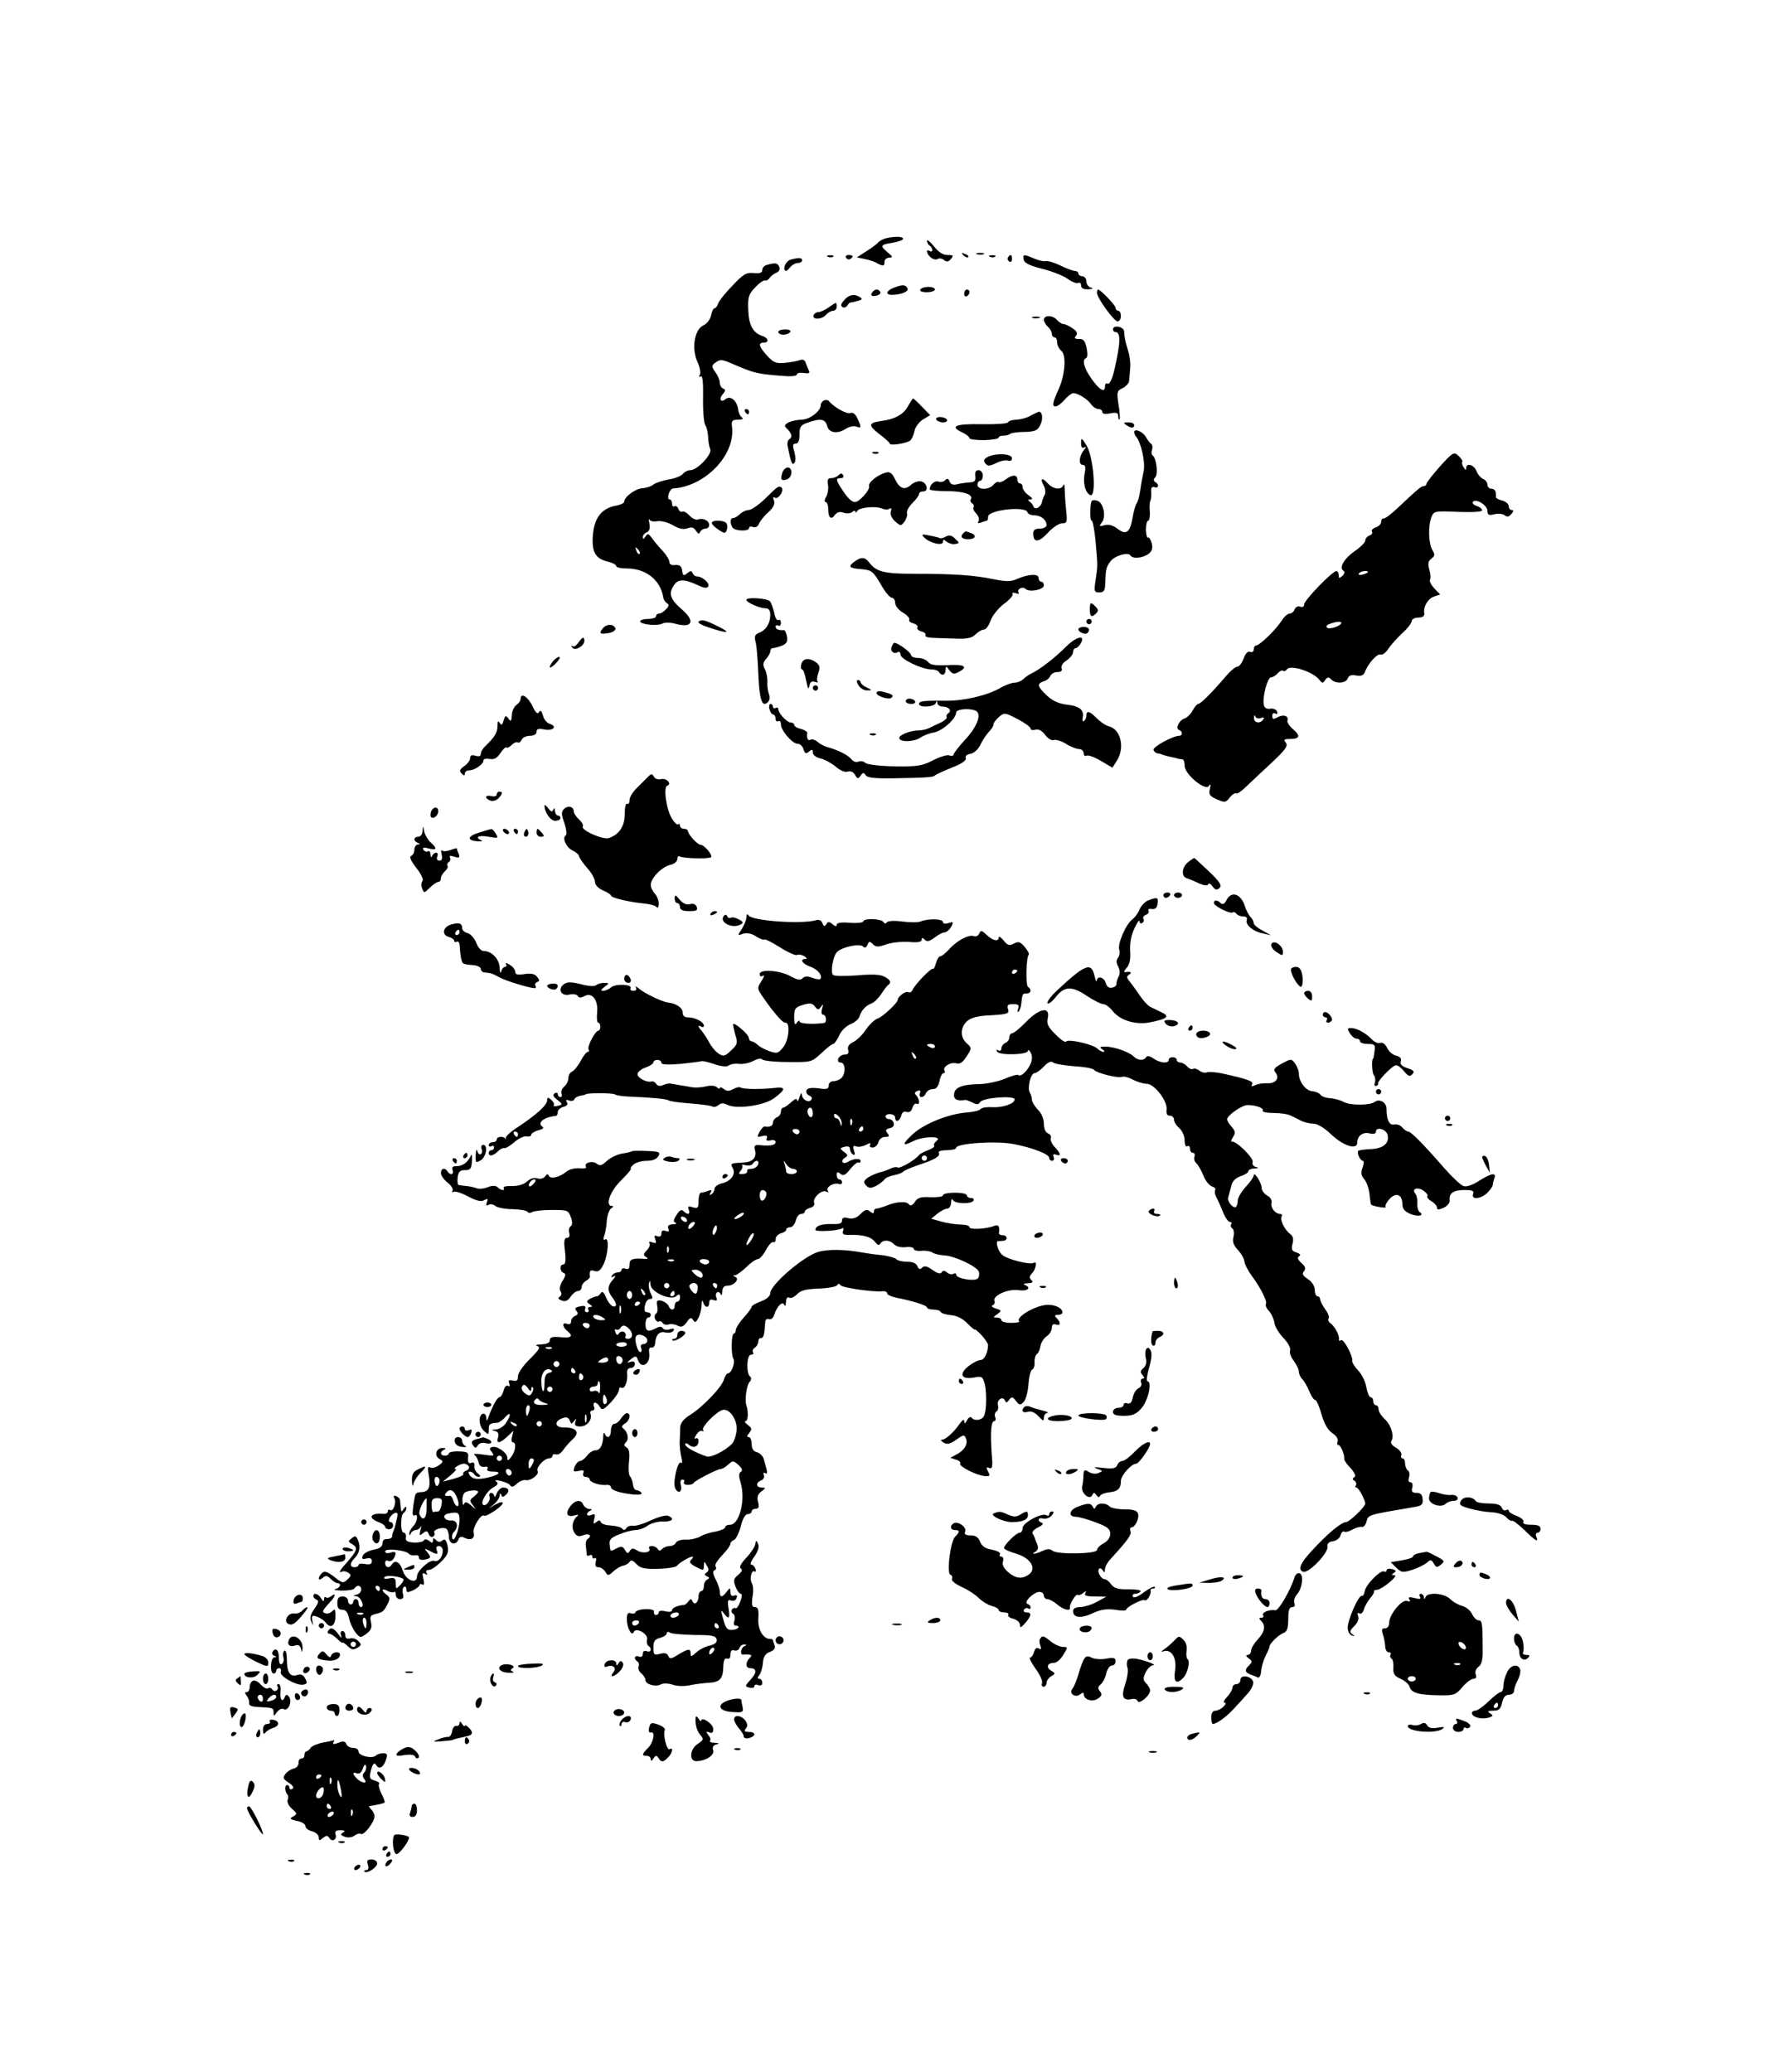 <svg xmlns="http://www.w3.org/2000/svg" version="1.0" viewBox="0 0 666 780"><path d="M333.5 89.7c-1.1.3-2.4 1-3 1.7-.5.6-2.6 2.1-4.5 3.3l-3.4 2.2 2.9.6c1.7.3 3.8 1 4.7 1.6 2.4 1.2 2.8 1.2 2.8-.6 0-.8.8-1.5 1.8-1.5 1.4-.1 1.4-.3-.5-1.9-3.1-2.6-2.9-3 1.7-3.7 2.2-.4 4-1 4-1.5 0-.9-3-1-6.5-.2zM349 90.7c0 .6.5 1.5 1 1.8.6.3 1 1.1 1 1.6 0 .6-.4.7-1 .4-1.6-1-1.2 1.1.5 2.5.8.6 1.9.9 2.5.5s1.7-.2 2.4.4c1 .8 1.7.7 2.6-.4 1.1-1.3.9-1.5-1.3-1.5-1.7 0-3.4-1.1-5.1-3.3-1.4-1.7-2.6-2.7-2.6-2zM362.7 96.1c.7.7 1.5 1 1.8.7s-.2-.9-1.2-1.2c-1.4-.6-1.5-.5-.6.5zM367.8 95.7c.6.2 1.8.2 2.5 0 .6-.3.1-.5-1.3-.5s-1.9.2-1.2.5zM311.8 96.7c.7.3 1.6.2 1.9-.1.4-.3-.2-.6-1.3-.5-1.1 0-1.4.3-.6.6zM318.5 97c.4.6 1.1.8 1.6.5 1.4-.9 1.1-1.5-.7-1.5-.8 0-1.2.5-.9 1zM372.8 96.7c.7.3 1.6.2 1.9-.1.4-.3-.2-.6-1.3-.5-1.1 0-1.4.3-.6.6zM379.5 96.9c-.3.5-.1 1.2.5 1.6.5.3 1-.1 1-.9 0-1.8-.6-2.1-1.5-.7zM385.4 97.7c.2 1.3 2.2 2.3 7 3.5 3.6.9 8 2.6 9.6 3.8s3.4 1.8 4 1.5c.5-.3 1 .1 1 .9 0 1.1.9 1.6 2.8 1.5 1.6-.1 2-.3 1-.6-1-.2-1.8-1.3-1.8-2.4 0-1-.7-1.9-1.5-1.9s-1.5-.5-1.5-1c0-.6-.6-1-1.3-1s-3.2-.9-5.6-2.1c-2.3-1.1-4.8-1.8-5.4-1.6-.7.2-2.6-.2-4.4-1-4.1-1.7-4.2-1.6-3.9.4zM297.8 97.7c-1.8.4-3.2 3.2-2.2 4.2.3.3 1.1-.2 1.8-1.2.7-.9 2.1-1.7 3-1.7s1.6-.5 1.6-1c0-1-1.2-1.1-4.2-.3zM288.8 99.7c-1 .2-1.8 1.1-1.8 1.9 0 1.1-.9 1.4-3.2 1.2-2.8-.3-4 .4-8 4.7-2.7 2.7-5.1 5.8-5.4 6.7-.3 1-.9 1.8-1.3 1.8-.5 0-1.1 1.2-1.4 2.7-.3 1.6-1.6 3.2-2.9 3.8-3.3 1.5-4.5 8.5-2.3 13.6 1 2 1.4 4.3 1 5-.5.7-.4 1 .3.6.7-.5 1 2.1.9 8-.1 4.9.3 9.5.8 10.3.6.8 1 2.8 1.1 4.5 0 1.6.4 3.7.8 4.6.8 1.9-4.9 7.9-7.5 7.9-.9 0-2.2.6-2.8 1.4-.7.8-3.1 1.8-5.4 2.1-2.3.4-4.9 1.3-5.7 1.9-.8.7-2.7 1.3-4.2 1.4-2.7.2-6.8 3.3-6.8 5.1 0 .5-1.5 1.2-3.3 1.5-5.2 1-8 4.6-8.5 11.1-.5 6.4 1 8.9 5.9 10 1.6.4 2.9 1.1 2.9 1.6s1.8.9 4 .9c7.2 0 12.7 4.4 13.7 10.9.1.8.7 1.7 1.4 2.2.9.5.8 1.1-.4 2.3-.8.9-2 1.6-2.6 1.6s-1.1.4-1.1 1c0 .5-1.3 1-3 1-1.6 0-3 .4-3 .9 0 1.2 6.6 1.9 8.5.8.8-.4 3-.4 4.7.1 6.5 1.8 7.7-.9 2.5-5.4-4.3-3.7-5.1-5.9-3.1-8.9 1.7-2.7 4-2.6 9.6 0 1.9.9 3 1 3.4.3.8-1.2-2.2-3.8-4.2-3.8-.7 0-1.4-.6-1.7-1.3-.3-.9-.7-.9-2 .1-1.3 1.1-1.6 1-1.9-1-.2-1.7-.9-2.2-2.6-2.1-1.4.2-2.2-.3-2.2-1.2 0-.8-1.2-2.7-2.6-4.2s-3.3-3.7-4-4.8c-1.3-1.7-1.6-1.8-2.4-.5-.7 1-1 1.1-1 .2 0-.7.7-1.5 1.5-1.8 1-.4 1.3-1.5 1-3.3-.3-1.4-.3-2.1 0-1.5s1.7.9 3 .6c1.4-.2 3.9.4 5.8 1.5 2.3 1.4 4 1.7 5.5 1.2 1.6-.6 2.4-.4 3.2.9.8 1.2 1.3 1.4 1.6.4.3-.6 1.2-1.2 2-1.2s1.4-.6 1.4-1.4c0-1.6-2.4-2.8-4.3-2-.7.2-2.1-.4-3.1-1.5s-2.3-1.8-2.7-1.5c-.5.3-1.2-.2-1.5-1-.3-.9-1-1.3-1.5-1s-.9-.2-.9-1c0-.9-.4-1.6-.9-1.6-1.3 0-.1-4 1.3-4.1 12.1-.8 23.5-12.6 22.2-23.2-.3-2.3 0-2.7 2.3-2.7 1.5 0 2.1-.3 1.5-.8-.7-.4-1.4-1.8-1.5-3.2-.5-3.2-2.9-5.2-4.7-3.8-1.8 1.6-2.7.1-1.1-1.8 1.1-1.3 1.1-1.8.2-2.1-.7-.3-1.3-1.2-1.3-2.2 0-.9-.7-2.7-1.7-4-1.5-2.2-1.5-2.5.2-3.7 1.5-1.1 2.4-1.1 5.4.2 9.3 4 9.8 4.1 19.4 4.9 3.4.3 5.7.1 5.7-.5s1.2-.8 2.6-.6c1.7.3 2.4.1 2-.7-.3-.7-.9-2-1.2-3-.4-1.2-1.2-1.6-2.3-1.1-.9.3-3.4.8-5.6 1-3.4.3-4.3-.1-6.7-2.7-3.1-3.4-3.5-4.9-1.3-4.9 2.1 0 1.9-1.7-.4-2.5-3.6-1.1-5.2-4.1-5.4-9.8-.2-4.9.1-5.9 2.7-8.6 1.6-1.7 3.3-2.8 3.7-2.5.4.2 1.1-.2 1.6-.9.4-.7 1.6-1.6 2.5-2 1.1-.4 1.5-1.2 1.2-2.2-.6-1.5-1.4-1.7-4.6-.8zm-48 108.8c-.3.3-.9-.2-1.2-1.2-.6-1.4-.5-1.5.5-.6.7.7 1 1.5.7 1.8zM336.8 108.2c-3.1 1.1-3.7 2.8-1 2.8 3.2 0 6.3-1.2 5.9-2.3-.5-1.5-1.8-1.7-4.9-.5zM346.5 109c-.4.6.7 1 2.4 1s3.1-.5 3.1-1c0-.6-1.1-1-2.4-1-1.4 0-2.8.4-3.1 1zM328.7 109.7c-1.3 1.3-.7 2.1 1.3 1.6 1.1-.3 1.7-.9 1.4-1.4-.6-1.1-1.8-1.2-2.7-.2zM363 110.6c0 .8.5 1.2 1 .9.6-.3 1-1 1-1.6 0-.5-.4-.9-1-.9-.5 0-1 .7-1 1.6zM413 110.2c0 2 6.4 10.8 7.8 10.8.6 0 1.2-.9 1.2-2s-.4-2-1-2c-.5 0-1-.5-1-1.1 0-1-5.7-6.9-6.6-6.9-.2 0-.4.6-.4 1.2zM317.8 113c-1.2 1.3-1.4 2.2-.6 2.6.5.4 1.4.1 1.8-.6.4-.6.9-1.1 1.1-1.1s1.5-.2 2.7-.6c1.8-.4 2-.8 1-1.4-2.1-1.4-4.2-1-6 1.1zM312 115.7c-1.4 1-3.1 1.8-3.9 1.8s-1.6.6-1.8 1.2c-.6 1.8 3.2 1.6 4.7-.2.7-.8 1.9-1.5 2.6-1.5.8 0 1.4-.7 1.4-1.5 0-1.9 0-1.9-3 .2zM388.8 119.7c.6.2 1.8.2 2.5 0 .6-.3.1-.5-1.3-.5s-1.9.2-1.2.5zM393 120.4c0 .7.7 1.9 1.5 2.6s1.5 1.9 1.5 2.6c0 .8.5 1.4 1 1.4.6 0 1 .8 1 1.9 0 1 .7 2.5 1.6 3.2 1.9 1.6 1.4 8.8-.9 14.1-2.5 5.5-2.7 6.8-1.3 6.8.7 0 2.2-1.1 3.4-2.5s2.7-2.5 3.3-2.5c1.7 0 5.3 2.2 6.7 4.2.7 1 2 1.8 2.8 1.8s1.4.5 1.4 1.1c0 .7 1.1.9 3 .5 2.4-.4 3-.2 3 1.1 0 .9.2 1.4.5 1.2.2-.3.1-2.8-.4-5.6-.7-4.8-.6-5.2 1.6-6.2 1.2-.6 2.4-1.9 2.4-2.8.1-1 .3-3.2.4-4.8.2-1.7-.2-4.6-.8-6.5-1.1-3.7-1.3-4.4-1.5-7.3-.2-1.8-4.2-2.5-4.2-.7 0 .5.4 1 .9 1 2.1 0 2 3.9-.3 14-.9 3.9-1.9 5.9-2.7 5.4-.5-.3-.9.2-.9 1.1 0 2.6-2.2 1.2-5.2-3.1-2.8-4-3.5-7-1.9-7.6.6-.2.6-1.8.2-3.8-.6-2.7-1.2-3.5-2.9-3.4-1.6 0-1.9-.3-1.1-1.2.7-.9.4-1.7-1.3-2.8-1.2-.9-2.8-1.6-3.4-1.6s-1.7-.7-2.4-1.5c-1.6-1.9-5-2-5-.1z"/><path d="M293 125c0 .5.9 1 1.9 1 1.1 0 2.3-.5 2.6-1 .4-.6-.5-1-1.9-1s-2.6.4-2.6 1zM310.3 150.7c-.7.3-1.3 1.1-1.3 1.8 0 2.3-4.2 5.5-7.3 5.5-1.5 0-3.7.5-4.8 1-1.7 1-1.8 1.3-.4 2.6 1.7 1.8 1.9 3 .6 3.8-.5.3-.8 1.4-.6 2.4 1.3 6.5 1.7 7.4 2.5 6.6.6-.6.6-2.2.1-4.2-.8-2.5-.7-3.2.5-3.2.9 0 1.4-1.1 1.4-3.4 0-2.9.4-3.6 3.1-4.5 4.8-1.7 6.6-1.4 7.3 1.2.6 2.7 3.9 3.2 7.1 1.1 1.2-.8 3-1.2 3.9-.8 1.9.7 2 .3.4-3.1-.8-1.7-1.7-2.4-2.8-2-1.4.4-6.2-2.3-8-4.6-.3-.3-1.1-.4-1.7-.2zM341.8 153c-1.7 3.1-5.1 4.9-10.1 5.5-4.8.7-4.9 1.6-.8 4.8 2.3 1.7 4.1 3.4 4.1 3.7 0 .9 6.3-.1 7.6-1.1.7-.5 1.4-2.2 1.7-3.7s1.8-3.4 3.2-4.3l2.7-1.6-3.1-3.2c-1.6-1.7-3.2-3.1-3.3-3.1-.2 0-1.1 1.4-2 3zM280.5 155c.3.5.8 1 1.1 1 .2 0 .4-.5.4-1 0-.6-.5-1-1.1-1-.5 0-.7.4-.4 1zM388 156.5c-1.4.8-3.7 1.4-5.2 1.5-1.5 0-3 .4-3.3 1-.3.5-4.7.8-10 .7-9.9-.2-12.1.8-7.2 3.1 1.5.7 2.7 1.7 2.7 2.2 0 .4 2.5.7 5.5.7 3-.1 5.5-.5 5.5-1 0-.4.8-.7 1.8-.7s2.2-.3 2.5-.7c.4-.3 2.8-.7 5.4-.7 3.9-.1 4.9-.5 5.9-2.5 1.2-2.3.9-5.1-.5-5.1-.3.1-1.7.7-3.1 1.5zM352.5 158c.3.5 1.5 1 2.6 1s1.7-.5 1.4-1c-.3-.6-1.5-1-2.6-1s-1.7.4-1.4 1zM424 160c1.9 1.3 3 1.3 3 0 0-.6-1-1-2.2-1-1.9 0-2 .2-.8 1zM427 162.7c0 .5.4 1.3.8 1.8 1.8 2.1 3.4 9.4 2.8 12.7-.4 1.8-1 5.1-1.3 7.3s-.9 4.5-1.4 5c-.4.6-1.1 3-1.5 5.3-.9 5.6-2.4 6.8-5.6 4.3-1.7-1.3-3.3-1.8-4.9-1.4-2.1.6-2.2.5-1.1-1 1.7-2 .7-7.3-1.5-8.1-.9-.4-1.8-.4-2.2-.1-.8.9-.9 7.5-.1 7.5.4 0 1 3.3 1.4 7.2.9 9.8.9 9.6.1 15-.7 4.5-.6 4.8 1.4 4.8 1.7 0 2.1-.6 2.2-3.3.2-5.4.3-6.1 1.9-8.3s6.7-3.7 7.6-2.3c.8 1.4 4.7 1 6.8-.6 1.3-1 1.7-2.1 1.2-4-.4-1.4-1-2.4-1.4-2.1-.4.2-.7-1.1-.8-3 0-1.9.4-3.4.9-3.4.4 0 .7-1.5.6-3.3-.2-1.8-.1-3.7.2-4.2.3-.6.4-2 .3-3.3-.1-1.6.3-2.1 1.2-1.8 1.6.6 1.9-1 .4-1.9-.8-.5-.8-1.1 0-1.9 1.1-1.4.3-7.3-1.1-8.2-.4-.2-.5-1.2-.2-2 .3-.9.2-1.9-.3-2.3-.5-.3-1.4-1.5-2-2.6-1.1-2-4.4-3.4-4.4-1.8zM407 166.8c0 1.6.4 2.1 1.3 1.6.7-.5.7-.1-.2 1-1.9 2.3-2.1 5.6-.5 5.6 1 0 1.2.9.8 3-.8 3.8.2 7.6 2.1 8.4 2.4.9 1.2-14.6-1.5-18.8-1.8-2.9-2-2.9-2-.8zM328.8 170.7c.7.3 1.6.2 1.9-.1.4-.3-.2-.6-1.3-.5-1.1 0-1.4.3-.6.6zM542.1 175.6c-2.8 3.2-5.1 6.1-5.1 6.6 0 .4-.4.8-1 .8-.9 0-1.9.8-10.1 8.5-2.3 2.2-4.6 3.9-5.1 3.7-.4-.1-.8.4-.8 1.2s-.9 1.8-2 2.1c-1.1.4-1.8 1.1-1.5 1.6.4.5-.1 1.2-.9 1.5-.9.3-1.6 1.2-1.6 1.9s-1.8 2.5-4 4c-4 2.8-6 6.3-4.2 7.4.6.4.4 1.1-.4 1.9-1.2 1-1.4 1-1.4-.3 0-.8-.4-1.5-.9-1.5-1.5 0-12.1 11-12.1 12.5 0 .9-.6 1.2-1.5.9-.8-.4-1.7.1-2.1 1-.3.9-1.2 1.6-1.9 1.6s-2.1 1.2-3 2.7c-2.2 3.4-8.3 9.3-9.6 9.3-.5 0-.9.7-.9 1.5s-.6 1.2-1.4.9c-.9-.3-1.7.6-2.4 2.5-.6 1.7-1.7 3.1-2.4 3.1s-2.6 1.6-4.3 3.6c-5 5.9-9.5 10.4-10.4 10.4-.4 0-1.4 1.1-2.1 2.5-.7 1.3-2.1 2.7-3.1 3-2 .7-3.5 3.8-2 4.3 1.4.5 1.4 2.2 0 2.2-2.3 0-10 4.2-9.6 5.3.2.7.9 1.3 1.5 1.3.7.1 1.3.2 1.5.4.1.1 1 .3 2 .6.9.2 2.5.6 3.5.8.9.3 2 .5 2.5.5.4.1.7 1.1.7 2.4 0 3.2 7.8 9.6 9.1 7.6.7-1 .8-.6.4 1.1-.5 2.1-.1 2.7 2.6 3.9 3 1.3 3.4 1.3 4.9-.7 1-1.2 2-1.8 2.4-1.5.3.3 2-.8 3.8-2.6 1.8-1.7 6.2-5.9 9.7-9.1 5.1-4.8 6.1-6.2 5.2-7.4-.9-1.1-.7-1.4 1.4-1.4 3.8 0 4.3-1.1 1.4-3.6-1.4-1.2-2.4-2.7-2.2-3.3.6-1.8-1.5-2.5-3.7-1.3-1.6.9-2 .8-2-.5 0-1 .5-1.3 1.1-.9.7.4 1 .1.7-.7s-1.4-1.3-2.6-1.1c-1.3.2-2.2-.3-2.4-1.5-.6-2.8 1.4-10.3 2.7-10.3.7 0 1.8-.7 2.5-1.5s1.6-1.3 2-1c.5.3 1.1.1 1.5-.5 1.2-1.9 9.8.8 12.2 3.9 1.1 1.4 1.4 1.4 2.2.1.8-1.2 1.3-1.2 2.3-.2 1.7 1.7 5.5 1.5 6.2-.4.4-1.1 1.4-1.5 3.2-1.1 1.8.3 2.7 0 3.2-1.2 1.2-3.2 4.6-7.1 5.9-6.7.7.3 2.1-.7 3-2.2 1-1.5 3.4-4.1 5.3-5.9 1.9-1.7 3.5-3.8 3.5-4.5s1.1-1.3 2.5-1.3c1.8-.1 2.4-.6 2.2-1.8-.4-2.4 1.5-5.5 3.9-6.2l2.1-.7-2.2-2.3c-1.2-1.3-2-2.8-1.6-3.3.3-.5.2-2.2-.3-3.8-.6-2.2-.4-3.2.8-4.1 1.3-1 1.4-1.5.4-3.2-1.5-2.4-1.7-8.9-.4-12.4.9-2.3 1.2-2.4 10-2 5.4.2 9.1 0 9.1-.6 0-.5-.9-1.3-2-1.6-1.1-.4-1.8-1-1.5-1.5 1-1.6 5.5 1.2 5.5 3.3 0 1.6.5 1.8 2.6 1.3 1.4-.4 3.2-.2 3.9.4.9.7 1.6.6 2.5-.5.9-1 .9-1.5.1-1.5-.6 0-1.1-.7-1.1-1.5s-1.1-1.7-2.5-2.1c-1.3-.3-2.4-.9-2.3-1.3.2-2-.4-3.1-1.7-3.1-.8 0-1.5-.7-1.5-1.5 0-.9-.7-1.8-1.6-2.2-.8-.3-2-1.6-2.5-2.9-.9-2.5-3.9-3.3-3.9-1.2 0 .9-.3.8-.9-.2-.6-.8-.8-1.7-.6-2.1.3-.3-.4-1.4-1.4-2.3-1.7-1.6-2.1-1.4-7 4zM515 215.4c0 .2-.9.6-2 .9s-1.8.1-1.4-.4c.5-.9 3.4-1.3 3.4-.5zm-10 19.1c0 1-4.1 2.5-5.2 1.9-.8-.5-.5-1 .8-1.5 2.2-.9 4.4-1.1 4.4-.4zm-30.3 35.8c1.1-.4 1.4-.2.9.5-1.1 1.8-3.6 1.4-3.5-.6 0-.9.3-1.2.5-.5.3.7 1.2.9 2.1.6zM371.7 172.1c-1.4.8-1.5 1.4-.7 2.4.9 1.1 1.6 1 4.1-.2 1.6-.8 3.6-1.2 4.4-.9.9.3 1.5-.1 1.5-.9 0-1.8-6.5-2-9.3-.4zM294.5 178.1c-.8 2.5-.3 3.1 1.9 2.3 2-.8 2.1-4.4.2-4.4-.8 0-1.8.9-2.1 2.1zM333.5 177.9c-3.2.9-6.8 3.8-6.3 5.2.4 1.3-3.7 5.9-5.3 5.9-1.3 0-2.9-1.6-5.2-5.2-2.1-3.3-2.1-3.8-.1-3.8.8 0 1.2-.5.8-1.1-.4-.8-.9-.8-1.7 0-.6.6-1.8 1.1-2.8 1.1-1.2 0-1.5.6-1.2 2.4.3 1.3 0 3.3-.6 4.5-.7 1.1-.8 2.1-.3 2.1s1 1.1 1 2.5c0 3.4 1.1 4.4 2.5 2.4.8-1.1 1.9-1.4 3.2-.9 1.1.4 2.6.3 3.3-.2.6-.6 1.2-.7 1.2-.2s.4.4.8-.3c.8-1.3 7-1.9 9.4-.8.9.4 2.2.4 2.7 0 .7-.4.8 0 .5 1-.4 1 .2 2.4 1.5 3.7 2.2 1.9 2.3 1.9 3.6.2.8-1.1 1.2-2.5 1-3.2-.3-.7.6-2.4 2-3.8s2.5-2.9 2.5-3.4c0-.6.7-1 1.6-1 2.2 0 1.4-3.4-.9-3.8-1-.2-2.7.4-3.7 1.3-2.4 2.2-4.3 1.5-6.1-2.2-1-2.2-1.9-2.8-3.4-2.4zM367.2 179.2c.2 1.8-.2 2.3-2.2 2.4-1.4.1-3.5.4-4.7.7-1.4.4-2.4 0-2.8-1-.4-1.2-.9-1.3-1.7-.5-.6.6-1.7.8-2.5.5-1.4-.5-3.2 1.1-3.3 2.9 0 .4 3 .7 6.6.7 6.2 0 10 1.3 8.9 3.1-.3.5-.1 1.1.5 1.5s.8 1 .5 1.5.2 1.5 1.1 2.4c.8.9 1.2 2.1.8 2.8-.5.8-.2.9 1 .5 1-.4 2-.7 2.2-.7s.4-.7.4-1.5c0-2.5 14-4.1 14.8-1.7.2.7 1.4 1.2 2.6 1.2 2.5 0 4.6 1.7 4.6 3.7 0 .7-1.1 1.3-2.5 1.3-1.8 0-2.5.5-2.5 1.9 0 3.5 2.1 3.4 5.5-.3 1.8-2 4.2-3.6 5.3-3.6 2 0 2.1-.4 1.5-5.8-.3-3.1-.5-6.6-.5-7.7s-.2-1.4-.5-.8c-.7 1.9-3.8 1.5-5.8-.7-2.2-2.5-3.1-1.9-1.5.9.6 1.2.7 2.7.3 3.4-.4.6-.8 1.8-1 2.6-.3 2-2.7 3.3-3.2 1.8-.2-.7-.9-1.5-1.5-1.9-.7-.5-.6-.8.4-.8s.7-.5-.8-1.6c-1.2-.8-2.2-2.2-2.2-3s-.4-1.4-1-1.4c-.5 0-1-.7-1-1.5 0-1.9-1.9-1.9-4.4 0-1 .8-2.2 1.2-2.6 1-.4-.3-1.3.2-2 1-1.6 2-6 2-6 0 0-.8.5-1.5 1-1.5.6 0 1-.9 1-2s-.7-2-1.6-2c-1 0-1.4.7-1.2 2.2zM288.1 187.7c-2.4 2.3-5.2 4.3-6.2 4.3s-2.4.7-3.3 1.5c-.8.8-1.9 1.5-2.5 1.5-1.3 0-1.4 2-.3 3.6.9 1.4 6.2 1.5 6.2.2 0-.6.7-.7 1.5-.4 1 .3 1.8-.1 2.2-1.2.4-.9 1.9-2.9 3.5-4.3 2-1.8 2.6-3.2 2.2-4.4-.5-1.2-.4-1.6.4-1.1 1.2.7 3.5-2.7 2.5-3.8-1-.9-1.5-.6-6.2 4.1zM268 196.9c0 .5 1.1 1.6 2.5 2.5 2.2 1.5 2.6 1.5 3.1.2.3-.8.3-2-.1-2.6-.8-1.2-5.5-1.4-5.5-.1zM362.7 200.7c-1.4 1.3-.6 2.3 1.8 2.3 2.8 0 3.4-1.5.9-2.4-1.9-.7-1.9-.7-2.7.1zM348 202.4c2.1 2.1 7 3.2 7 1.6 0-1 .3-1 1.5 0 .8.6 2.2 1 3.1.8 1.7-.3 1.7-.4 0-2-1.3-1.3-2.2-1.5-3.5-.8-1 .5-2 .8-2.2.6s-2-.6-3.9-1c-3-.6-3.3-.5-2 .8zM321.6 211.5c-2.5 1.9-1.9 2.4 3 2.8 3.5.3 4.2.9 6.9 5.5 1.6 2.9 3.5 5.2 4.2 5.2s1.3.9 1.3 1.9c0 1.1 1.3 2.8 2.9 3.7 1.7 1 2.7 2.2 2.4 2.7-.3.4.4 1.1 1.6 1.4 1.1.3 1.8 1 1.5 1.5s.3 1.2 1.5 1.5c1.1.3 1.8.9 1.5 1.4s.7.9 2.3 1c1.5.1 5.5.2 8.8.3 4.7.2 6.4-.2 7.8-1.6 1-1 2.4-1.8 3.2-1.8.7 0 1.8-1.5 2.4-3.3.7-1.9 2.8-4.6 5-6.3 2.2-1.6 3.7-3.3 3.3-3.8-.3-.5.2-.6 1.2-.3.9.4 1.4.3 1.1-.2-.8-1.3 1.5-2.5 2.6-1.4 1.4 1.4 6.9.3 6.9-1.3 0-.8-.4-1.4-1-1.4-.5 0-1-.7-1-1.5 0-1.6-3.9-1.4-8.2.5-2.2 1-4 1-9 0-7.3-1.5-14.9-2-30.1-2-10.9 0-13.9-.8-16.5-4.3-1.6-2.1-3.1-2.1-5.6-.2zM281 225.8c0 1 5 3.2 7.2 3.2 1.3 0 1.8.8 1.8 2.7-.1 3.2-1.7 5.6-4.4 6.6-1.4.6-1.7 1.3-1.1 3.5.4 1.5.8 6.9 1 12.1.4 9.5 1.4 12.6 3.6 10.4.7-.7.8-1.9.4-3-.4-1-.7-3-.6-4.5s-.3-3.6-.9-4.8c-.9-1.7-.8-2.5.4-3.9.9-1 1.6-2.3 1.6-2.9 0-.7.4-1.2.9-1.2s2.1-.4 3.4-.9c1.9-.8 2.3-1.5 2-3.5-.3-1.4-.8-2.5-1.2-2.4-1.8.2-3.1-.3-3.1-1.3 0-.5.5-.7 1-.4.6.3 1-.1 1-1s-.4-1.4-.9-1.1c-.5.4-1.3-.8-1.6-2.6-.4-1.8-1.1-3.8-1.6-4.4-1-1.2-8.9-1.7-8.9-.6zM410.3 229.5c0 2.7.7 3.1 2.4 1.4.9-.9.8-1.5-.2-2.5-1.9-1.9-2.2-1.8-2.2 1.1zM263.1 233.9c-.7.5.9 1.4 4 2.4 6.6 2.2 8.4 2.1 3.8-.2-5.4-2.7-6.5-3-7.8-2.2zM409 234c0 .5.5 1 1 1 .6 0 1-.5 1-1 0-.6-.4-1-1-1-.5 0-1 .4-1 1zM227 236.5c-1.7 2-1.1 2.4 2.3 1.8 1.5-.3 2.6-1.1 2.4-1.7-.6-1.8-3.3-1.8-4.7-.1zM406 236.9c0 1.1 2.6 2.2 3.4 1.4 1.2-1.2.5-2.3-1.4-2.3-1.1 0-2 .4-2 .9zM217.7 242c-.8 1.1-1.7 1.7-2.2 1.2-.5-.4-.5-.1-.1.5.9 1.6 4.6-.5 4.6-2.4 0-1.8-.7-1.6-2.3.7zM401.4 243.4c-4.5 4.5-10 8.7-13.4 10.3-.8.4-2.1 1.3-2.8 2S383 257 382 257c-1.1 0-3.6.9-5.6 2.1-5 2.8-13.8 4.8-20.4 4.7-8.1-.1-10 .1-10 1.2 0 1.5 5.7 1.2 6.3-.3.4-1 .6-1 .6 0 .1.7 1 1.3 2 1.3 2.3 0 3.6 1.6 2.1 2.5-.6.4-.8 1-.6 1.4.3.4-.7 1.4-2.2 2.1s-3.5 1.6-4.4 2.1c-1 .5-2.9.9-4.2.9-3.2 0-7.7 2-7 3.1.8 1.4 5.7 1.1 7.9-.4 1.1-.8 3.5-1.7 5.3-2 3.2-.7 8.1-5.1 8.2-7.5 0-1.2 4.6-1.7 7.2-.7s.8 6-3.8 10.9c-2.4 2.6-4.4 5.2-4.4 5.7 0 .4-.7.6-1.5.3-.8-.4-3.6.5-6.2 1.8-4.2 2.2-6 2.4-14.6 2.3-5.4-.1-10.3-.7-10.9-1.3s-1.7-.8-2.6-.5c-.8.4-2 0-2.6-.8-1.2-1.6-4.8-3.4-8.6-4.5-1.4-.3-3.3-1.3-4.2-2.1s-2.2-1.2-2.7-.8c-1 .5-1.5-.7-1.2-2.7 0-.4-1-1-2.4-1.4-1.4-.3-2.5-1-2.5-1.5s-.6-.9-1.3-.9c-1.4 0-4.7-3.5-4.7-5.1 0-.5-.4-.7-1-.4-.5.3-1 .1-1-.4 0-.6-.4-1.1-.9-1.1s-.7.9-.4 2 .9 2 1.4 2 .9.7.9 1.6c0 .8.5 1.2 1 .9.6-.3 1 .2 1 1.2 0 2.3 4.3 7.3 6.3 7.3.9 0 1.9.9 2.2 2.1.5 1.6 1 1.8 2.1.8 1.1-.9 1.4-.8 1.4.4 0 .9 1.2 1.8 2.8 2.2 1.5.3 4.1 1.7 5.7 3 1.7 1.5 3.5 2.3 4.6 2 1.1-.4 2.2.1 2.8 1.2.9 1.6 1.2 1.6 2.1.3.8-1.2 1.2-1.3 1.9-.2.6 1 3.3 1.3 10.2 1.2 12.9-.2 15.3-.4 15.9-1.1.3-.3 3.1-1.6 6.3-2.9 3.8-1.5 5.6-2.7 5.3-3.6-.3-.8.4-1.4 1.7-1.6s2.9-1.6 3.8-3.4c.8-1.8 2.3-3.9 3.2-4.9.9-.9 1.7-2.1 1.7-2.7s.9-1.9 2.1-2.9c2-1.7 2.2-1.7 7 .8 2.7 1.4 4.9 3 4.9 3.6 0 .5.8.7 1.9.4s2.5.4 3.6 2c1 1.3 2.4 2.2 3.2 1.9.7-.3 2.8.3 4.6 1.4 1.7 1.1 4 2 5 2 .9 0 1.7.7 1.7 1.6 0 .8.5 1.2 1 .9.6-.4 3 .5 5.4 1.9l4.4 2.6 1.6-2.5c3.2-4.9 1.6-12-3-13.1-1.2-.3-3.2-1.7-4.5-3-2.6-2.7-3.9-3.1-3.9-1 0 .8-.4 1.7-.9 2-.5.4-.7-.2-.5-1.1.7-2.9-1.1-4.5-5.8-5-3.2-.4-5.5-1.4-7.7-3.5-3.6-3.4-3.8-4.4-1.2-5.3 1.1-.3 2.2-1.2 2.5-2s1.5-1.5 2.7-1.5c1.4 0 1.9-.5 1.6-1.4s.4-2.1 1.9-3c1.3-.9 2.4-2.3 2.4-3.1s.4-1.5 1-1.5c.5 0 1.4-.9 2-2 1.7-3.2-1.9-2.3-5.6 1.4z"/><path d="M335.7 243.5c-.7 1.6.8 2.9 2.3 2 .6-.3 1 .1 1 .9 0 1.7 8 5.6 11.6 5.6 1.2 0 2.6.4 2.9 1 1 1.6 2.5 1.2 2.5-.8.1-1.6.2-1.6 1.4.1 1.2 1.5 1.8 1.6 3.5.7 3.8-2 2.2-3-4.1-2.6-4.7.2-6.6-.1-7.4-1.2-.6-.8-2.3-1.5-3.7-1.5-1.5 0-2.7-.5-2.7-1.1 0-1-4.9-4.6-6.3-4.6-.3 0-.7.7-1 1.5zM208.6 248.5c-.9.9-1.6 2.1-1.6 2.6s.9 0 2.1-1.2c1.1-1.1 1.9-2.3 1.6-2.5-.3-.3-1.2.2-2.1 1.1zM301.7 250c-.3 1.1-.2 2 .3 2 .4 0 1.1 1.9 1.5 4.2.6 3 .9 3.6 1.2 2.1.3-1.6.9-2 2.1-1.6.9.3 1.4.3 1-.1-.4-.5-.2-1.9.3-3.3.7-2 .6-2.8-.8-3.9-2.6-1.9-5-1.7-5.6.6zM323.2 258c.7 1.1 2.2 2 3.3 1.9 1.9 0 1.9-.1-.2-1.1-1.3-.6-2.3-1.5-2.3-2 0-.4-.5-.8-1-.8-.6 0-.5.8.2 2zM306 259c0 .5.5 1 1 1 .6 0 1-.5 1-1 0-.6-.4-1-1-1-.5 0-1 .4-1 1zM330 260.9c0 1.2 4.8 2.7 5.7 1.7.9-.8.2-1.3-3-2.1-1.7-.5-2.7-.3-2.7.4zM196 263.1c0 .7-.7 1.7-1.6 2.3-.9.7-1.7 2.4-1.7 3.9-.2 2.3-.4 2.5-1.3 1.2-1-1.3-1.2-1.2-1.8.7-.5 1.8-.8 2-1.5.9-.6-.9-.8-.6-.8 1.2 0 2.5-1.1 4.2-4.5 7.5-1 .9-1.8 2.2-1.8 3 0 .9-.7 1.1-2 .7-1.4-.4-2-.2-2 .9 0 .8-1 2.2-2.2 3-1.7 1.2-2 1.8-1 2.8.9.9 1.2.9 1.2 0 0-.7.8-1.2 1.8-1.2 2-.1 5.2-2.3 5.2-3.7 0-.6 1-.8 2.3-.6 1.7.3 2.8-.2 4.1-2.2 1-1.5 2-2.4 2.3-2.1s1.2-.2 2-1 1.8-1.2 2.3-.9c.4.3 1-.2 1.4-1 .3-.8 1.7-1.5 3.1-1.5 1.5 0 2.5-.6 2.5-1.5 0-1.1.7-1.3 2.9-.9 3.3.7 5.1-1.1 2.1-2.1-1.1-.3-2.3-1.8-2.6-3.2-.5-1.7-.9-2.1-1.5-1.2-.5.9-1.3.2-2.5-2.4-1.7-3.5-4.4-5.1-4.4-2.6zM341 264c0 .5.9 1 2.1 1 1.1 0 1.7-.5 1.4-1-.3-.6-1.3-1-2.1-1s-1.4.4-1.4 1zM327.8 276.7c.7.3 1.6.2 1.9-.1.4-.3-.2-.6-1.3-.5-1.1 0-1.4.3-.6.6zM244 292.4l-4.2 4.2c-1.6 1.5-2.8 3.6-2.8 4.6 0 1.1-.4 1.7-.9 1.4-.5-.4-.9 1.4-.9 3.8 0 4.7-2.1 7.8-6 9.1-2.3.7-10.6-3-9.8-4.4.3-.5-.3-1.6-1.4-2.6s-2-2.4-2-3.1c0-1.8-2.3-2.3-3.7-.8-1 1-1 2 .2 5.3.7 2.2 1 4.3.5 4.6-1.5.9.2 4.6 2.6 5.7 1.3.6 2.4 1.6 2.4 2.1s1.4 2.5 3 4.4c1.7 1.8 3 4.2 3 5.3s1.2 2.4 3 3.2c1.7.7 3 1.6 3 1.9 0 .9 6.8 2.5 13 3.1 1.9.2 3.8.7 4.2 1.3.4.5.8 0 .8-1.3s-.7-3-1.5-3.8c-.8-.9-1.5-2.3-1.5-3.3 0-2.5 4.1-6.7 7.3-7.5 1.5-.3 2.7-1.3 2.7-2.2 0-.8.4-1.3.9-1 1.3.8 11 1 11.8.3.7-.8-2.6-4.7-4-4.7-1.1 0-4.7-3.9-4.7-5.2 0-.4-.7-.8-1.5-.8s-1.5-.5-1.5-1.2c0-.6-.3-.8-.7-.5-.3.4-1.4-.6-2.3-2.1-2.2-3.5-3.3-11.9-1.8-12.4 1.9-.7-.3-3-2.3-2.5-1.1.3-2.3-.1-2.7-.9-.7-1.2-1-1.2-2.2 0zM187 299.1c0 .6-.9.9-2 .6-2.4-.6-2.7.8-.4 1.7.8.3 2.2 0 3-.8 1.6-1.7 1.8-2.6.4-2.6-.5 0-1 .5-1 1.1zM205 303.2c-.1 2.4 2.2 5.8 4 5.8 1.1 0 2-.5 2-1 0-.6-.4-1-1-1-.5 0-1-.8-1.1-1.8 0-1.1-.2-1.2-.6-.4-.4 1-.8.9-1.9-.5-.7-1-1.4-1.5-1.4-1.1zM162.3 305.5c-.3.9-.3 1.8 0 2.1.9.9 2.7-.6 2.7-2.2 0-1.9-1.9-1.8-2.7.1zM159.1 312.7c0 1.3-.8 2.3-1.6 2.3-1.8 0-2 1.6-.2 2.3 1 .4 1 .6 0 .6-.7.1-1.3 1-1.3 2 0 1.1-.6 2.1-1.2 2.3-.8.3-.1 1.9 1.9 4.5 1.8 2.2 2.8 4.4 2.4 4.9-.5.5-.6 1.8-.2 2.8.7 1.9.8 1.9 2.9-.2 1.2-1.2 2.7-2.2 3.2-2.2.6 0 1-.6 1-1.4 0-.7.7-1.9 1.5-2.6s1.3-1.6 1-2c-.3-.5-.1-1.1.5-1.5s.7-1.1.4-1.7c-.4-.6.1-.8 1.6-.3 1.9.6 2.2.4 1.7-1-.4-.9-.7-1.8-.7-2.1 0-.2-1.1.1-2.4.6s-2.7.6-3.1.2c-.5-.4-.5.3-.2 1.5.3 1.6.1 2.3-.9 2.3-.8 0-1.1-.6-.8-1.5.4-.8.2-1.5-.4-1.5s-1.3.6-1.5 1.2c-.3.8-.6.5-.6-.5-.1-1-.5-1.6-1-1.2-.5.3-1.3 0-1.7-.6-.5-.9.1-1 2-.5 3.1.8 3.3 0 .7-2.3-1-.9-2.1-2.8-2.4-4.1-.4-2.3-.4-2.4-.6-.3zM180.5 313.4c-4.5 1.3-4.9 3-.8 3.3 1.5.1 2.2 0 1.6-.3-2.8-1.2-1.1-2.1 2.6-1.4 3.7.6 3.8.6 2.8-1.1-.7-1.1-1.4-1.9-1.7-1.8-.3 0-2.3.6-4.5 1.3zM189.5 313c.3.5 1.1 1 1.6 1 .6 0 .7-.5.4-1-.3-.6-1.1-1-1.6-1-.6 0-.7.4-.4 1zM193.5 313c.3.5.8 1 1.1 1 .2 0 .4-.5.4-1 0-.6-.5-1-1.1-1-.5 0-.7.4-.4 1zM197.6 312.9c-.4.7-.5 1.5-.2 1.8.9.9 1.9-.4 1.4-1.8-.4-1.1-.6-1.1-1.2 0zM202 313.5c0 .8.7 1.5 1.6 1.5 1.4 0 1.4-.3.4-1.5-.7-.8-1.4-1.5-1.6-1.5s-.4.7-.4 1.5zM447.5 324.4c-2.5 1.8-3 5.5-.7 6.2.9.3 3.1 1.2 4.7 2 1.9.8 3.1.9 3.4.3.1-.6.9-.2 1.6.8 1.1 1.4 1.6 1.5 2.6.6 1-1 .2-2.3-4-6.3-2.9-2.7-5.3-5-5.5-5-.1 0-1.1.6-2.1 1.4zM438 337c0 .5.4 1 .9 1 .6 0 1.3-.5 1.6-1 .3-.6-.1-1-.9-1-.9 0-1.6.4-1.6 1zM442 337c0 .5.7 1 1.5 1s1.5-.5 1.5-1c0-.6-.7-1-1.5-1s-1.5.4-1.5 1zM461.9 338.6c-.8 1.7-1.6 2.1-2.3 1.4-1.3-1.3-2.6-1.3-2.6-.1s6 4.2 7.1 3.6c.4-.3 1-.1 1.4.5.3.5 1.5 1 2.5 1 1.2 0 1.7.5 1.4 1.3-.7 1.8 2.4 4.4 6.1 5.1l3 .7-3.2-1.8c-1.8-.9-3.3-2.2-3.3-2.8s-.5-1.6-1.2-2.3-1.7-2.6-2.2-4.3c-1.5-4.4-4.9-5.5-6.7-2.3zM254 338.2c0 1 .5 1.8 1 1.8.6 0 1 .7 1 1.5 0 1 1.1 1.5 3.5 1.5 2.7 0 3.3-.3 2.8-1.6-.4-1-1.3-1.4-2.6-1-1.3.3-2.6-.3-3.8-1.7-1.6-1.9-1.8-2-1.9-.5zM432.2 339c-1.2.5-2.6 2-3.2 3.4-.5 1.3-1.7 3-2.7 3.7-2.5 1.9-5.7 9.4-4.9 11.5.3.9.1 2.2-.5 3-.7.9-.7 1.8.1 3.3.7 1.4.7 2.7.1 3.8-.5 1-.8 2.2-.8 2.8.1.5-.6 1.1-1.6 1.3-1.2.3-2-.4-2.4-1.7-.6-2.3-3.2-2.9-3.4-.9-.1.7-.4 0-.8-1.7-1.2-5.5-3.5-4.6-14.5 5.7-2.2 2.1-3.6 4.1-3.2 4.5s1.8-.7 3.2-2.5c3.2-4 6-4.1 11.7-.2 2.5 1.6 5.2 3 6 3 .9 0 2.4 1.1 3.5 2.5 2.8 3.6 8.6 5.4 14 4.4 6.7-1.3 7.8-2.3 4.5-3.8-1.5-.7-3.5-1.7-4.3-2.1s-2.5-2.2-3.8-4.1c-1.2-1.9-3-4.2-3.8-5.3-1.3-1.5-1.4-2-.3-2.7 1.3-.8.5-1.3-1.6-.9-.5.1-.2-.7.7-1.7 1.1-1.2 1.5-3.2 1.3-6.3-.2-3 .4-6 1.6-8.5 1-2.2 1.8-3.4 1.9-2.7 0 .7.5 1 1 .7.6-.4.8-1.1.5-1.6-.4-.5.1-1.2.9-1.5.9-.3 1.3-1 1-1.6-.3-.5.2-.8 1.2-.6 1.3.2 2-.4 2.2-2 .4-2.4-.1-2.6-3.6-1.2zM267.5 344c-.3.6.1.7.9.4 1.8-.7 2.1-1.4.7-1.4-.6 0-1.3.4-1.6 1zM272.7 344.6c-2.4 2.4 2.9 5.3 6.2 3.4 1.1-.6 1-1-.8-1.9-1.2-.7-2.5-.9-3-.6s-1.1 0-1.3-.6c-.2-.5-.7-.7-1.1-.3z"/><path d="M281 345.3c0 1-.8 2.9-1.7 4.4-1.7 2.5-1.7 2.6.5 1.8 1.5-.4 3.2-.1 4.8 1 1.4.9 2.8 1.4 3.1 1.2.3-.3 2.9 1 5.9 2.9s5.9 3.2 6.4 2.9 1.8-.1 2.7.4c1 .6 1.2 1.1.6 1.1-2.4 0-1.3 1.8 1.7 2.9 2.8.9 4.9 3.5 3.8 4.7-.3.2-1.7 0-3-.5-1.8-.7-2.9-.6-3.7.2s-1.9.6-4.3-.7c-3.9-2.3-11.8-2.9-11.8-.9 0 .9.5 1.1 1.3.6.6-.4.4.5-.6 2-1.7 2.7-1.7 2.8.5 6 1.2 1.8 2.6 3.6 3 4.2 3.4 4.3 4.8 5.6 5.5 5.5 1.9-.2 1.3 6.6-.8 9.2-1.9 2.4-2.4 2.5-5.3 1.5-1.7-.6-3.7-1.7-4.4-2.4s-1.8-1.3-2.3-1.3-.9-.6-1-1.3c0-1.3-5.9-6.4-5.9-5 0 .4.4 2.3.9 4.1.9 2.8.7 3.5-1.7 5.7-2.3 2.2-2.9 2.3-4.7 1.1-1.1-.7-2.7-2.6-3.5-4.2-.8-1.5-2.1-3.4-2.7-4.2-1.6-1.6-1.7-2.6-.3-1.7.6.3 1 .2 1-.4 0-1.4-3.3-3.1-5.9-3.1-1.4 0-2.1-.6-2.1-1.9 0-1.7-2.5-3.4-5.5-3.7-1.9-.1-9-3.5-10.9-5.2-1.1-.9-1.6-1.1-1.2-.5.4.8.1 1.3-.9 1.3-.9 0-1.4-.4-1.1-.9.9-1.5-5.3-1.9-7.2-.5-.9.8-2.3 1.4-3.1 1.4-1.1 0-.9-.4.5-1.5 1.9-1.4 1.9-1.4-.2-1.5-1.1 0-2.4.4-3 .9-.5.5-2.9.4-5.7-.4-3.7-.9-5.1-.9-6.4 0-2.5 1.8-1 4.7 2.1 3.9 1.3-.3 2.7-.1 3.1.5.4.8 1.2.8 2.5.1 2.9-1.6 5.3 1.4 4.8 6.2-.2 2.1 0 3.8.4 3.8.5 0 .8.7.8 1.5s-.3 1.5-.7 1.5c-1.2 0-4.4 6.1-3.7 7.1.3.5.1.9-.3.9-.5 0-1.7 1.5-2.7 3.4s-2.5 3.7-3.2 4c-.8.3-1.4 1.4-1.4 2.4 0 1.1-.7 2.5-1.5 3.2-.9.7-1.4 1.9-1.1 2.7.3.7.1 1.3-.4 1.3-.6 0-1-.5-1-1.1 0-.5-.5-.7-1.2-.3-.8.5-.5 1.3 1 2.4 2.1 1.7 2.1 1.8.2 2.3-1.1.3-1.8.2-1.5-.3.3-.4-.2-1.3-1-2-1.2-1-1.5-1-1.5.2 0 1.8-3.9 5.3-10.6 9.8-2.9 1.8-5.1 3.8-5 4.4.2.6.1.8-.1.3-.7-1.1-3.3-.9-3.3.3 0 .5-.7 1-1.5 1s-1.5.5-1.5 1.1c0 .5.5.7 1 .4.6-.3 1-.1 1 .4 0 .6-.4 1.1-1 1.1-.5 0-1 .4-1 1 0 1.5 1.6 1.2 3.4-.5.8-.9 1.9-1.4 2.4-1.3.5.2 2.2-.8 3.8-2.2s3.7-2.4 4.7-2.2c.9.2 1.7-.1 1.7-.6s1.2-1.3 2.7-1.7c1.6-.4 2.2-.9 1.6-1.3-2.3-1.4.4-3.7 5-4.1.4-.1.7-.7.7-1.5 0-.7.9-1.6 2.1-1.9 1.4-.4 1.8-1 1.3-1.8-.5-.9-.2-1 .9-.6.9.3 1.7.1 1.9-.4.2-.6 1.2-1.2 2.3-1.4s2-.4 2-.5c0-.6 10.2-.6 11 0 .6.4 2.8.7 5 .8 9.4.4 14.2.9 15.1 1.4.5.4 4.2.9 8.2 1.2s7.7.8 8.3 1.1c.5.4 1.6.2 2.4-.5 1-.8 1.9-.8 3.3-.1 3.4 1.8 14.1.3 17.8-2.6 4.4-3.3 4.3-4.3-.3-3.7-4.7.5-11.4.5-12.5-.2-.4-.3-1.7 0-2.8.6-1.6.9-2.5.8-3.6-.1-.8-.6-1.4-.8-1.4-.3 0 .4-.5.3-1.1-.3s-2.3-.8-4.2-.3c-1.8.4-4.1.5-5.2.3s-3.2-.6-4.7-.8c-1.4-.3-3-.5-3.5-.6-.4-.1-1.6.1-2.7.6s-2.1.3-2.5-.4-1.2-1.1-1.7-1c-1.8.6-5.4-1.3-5.4-2.7 0-.8 1.4-2 3-2.5 1.7-.6 3-1.5 3-2s.7-.9 1.5-.9 1.5.5 1.5 1.1c0 .7 2.4.8 7.3.4 3.9-.4 7.5-.9 7.8-1 .3-.2 2.5.3 4.8 1.1 2.7.9 4.7 1.1 5.5.5.6-.5 2.3-.8 3.8-.6 1.4.2 3.9-.3 5.4-1.1s3-1.1 3.3-.6 4.7 1 9.6 1c9 .1 9 .1 12.7-3.3 2-1.9 4-3.5 4.5-3.5.4 0 1.4-1.4 2.2-3.1.8-1.9 2.6-3.6 4.2-4.3 1.6-.6 3.2-1.9 3.5-3 .8-2.4 2.3-4 4.6-4.9.9-.3 2.5-1.9 3.5-3.4s2.1-3.1 2.6-3.4c1.4-1 1-2.1-1.5-3.3-1.5-.8-4.9-.9-10.3-.4-4.4.3-8.4.3-8.9-.2-1.1-1.1.1-7.5 1.7-8.8 2.2-1.8 8.4-3.1 9.6-1.9.7.7 1.2.5 1.7-.6.5-1.4.8-1.4 2-.3 1.1 1.2 2 1.2 5.1.1 2.1-.7 5.9-1.1 8.6-.9 3.2.3 4.7 0 4.7-.8 0-.9.3-.9 1.2 0 .8.8 1.7.6 3.6-.8 1.4-1.1 3.1-2 3.8-2s1.8-.9 2.5-2.1c1-1.9.8-2-1-1.4-1.2.4-2.1.2-2.1-.4 0-1.2-5.5-1.4-8.4-.2-1 .4-4.1.4-7 0-3-.4-5.4-.2-5.7.3-.4.6-.9.6-1.3-.1-.8-1.3-7.6-1.5-7.6-.2 0 .4-2.2.7-5 .5-3.3-.3-5 0-5 .7 0 .8-.5.7-1.6-.2-1.2-1-1.7-1-2.3 0s-1 .9-1.5-.4c-.3-1-1.3-1.4-2.3-1.1-5.3 1.6-24.2.3-25.5-1.8-.5-.7-.8-.4-.8.7zm28.1 33.7c.8-1.2.9-1 .4.7-.4 1.4-.2 2.3.4 2.3 1.2 0 1.5 2.9.4 3.1-4.4.6-9.3.3-9.3-.6 0-.5-.5-.3-1 .5-.7 1.1-1 .6-1-2.1 0-3.2.4-3.7 3.3-4.6 2.6-.8 3.5-.7 4.5.6 1.1 1.4 1.4 1.4 2.3.1zM195 427c0 .5-.2 1-.4 1-.3 0-.8-.5-1.1-1-.3-.6-.1-1 .4-1 .6 0 1.1.4 1.1 1zM170 348c-3.2.8-3.9 3.9-1.1 4.7 1.2.3 2.1 1 2.1 1.5s.5.6 1 .3c.6-.3 1 .4 1.1 1.7.1 2.9.6 5.9 1.2 6.4.2.3 1.8.6 3.6.7 1.7.1 3.1.8 3.1 1.4 0 .7.7 1.4 1.5 1.4 2.4.2 2.8.4 5.5 1.8 2.2 1.3 11.4 4.1 13.3 4.1.5 0 .6-.4.3-.9-.4-.5 0-1.1.6-1.4 1-.3 1-.7 0-2-.9-1.1-2.3-1.4-4.8-1s-3.4.2-3.4-.8c0-.8-.9-2-2.1-2.7-1.2-.8-1.8-.9-1.4-.3.3.6.2 1.1-.4 1.1-.5 0-1.2.8-1.4 1.7-.3 1-.5.4-.6-1.4-.1-3.3-3-6.3-6.1-6.3-.9 0-2.1-1.4-2.7-3.1-.7-1.7-2.1-3.3-3.2-3.6-1.2-.3-2.1-1.1-2.1-1.9 0-1.8-1.1-2.2-4-1.4zm3 3c0 .5-.5 1-1.1 1-.5 0-.7-.5-.4-1 .3-.6.8-1 1.1-1 .2 0 .4.4.4 1zM368.7 351.4c-.4.9-1.3 1.3-2.1 1-1.9-.7-6.5 1.8-9.3 5-1.3 1.4-2.7 2.6-3.3 2.6-.5 0-1.2 1.1-1.6 2.5s-.8 2.4-1.1 2.2c-.5-.6-6.9 5.9-7.7 7.9-.3.8-1 1.2-1.6.9-.9-.6-4 1.6-4 2.9 0 1.1-5.7 6.4-7.5 7-1.1.3-3.1 2.2-4.5 4.2-1.3 2-3.5 4.1-4.8 4.7-1.5.7-2.2 1.7-1.9 2.9.4 1.2 0 1.8-1.3 1.8-1 0-2 .7-2.4 1.5-.3.9 0 1.5.9 1.5 1.8 0 2 4.1.3 5.8-.7.7-2 1.2-3 1.2s-1.8.7-1.8 1.6c0 1.4-.7 1.6-3.9 1.1-2.8-.3-4.1-.1-4.5.8-.2.7.2 1.6 1 1.9.9.3 1.3 1 .9 1.5-.8 1.5-3.5.2-3.6-1.8-.1-.9-.4-.6-.9.9-.4 1.4-.8 1.9-.9 1.2-.1-.8-.8-.6-2.3.8-1.2 1.1-2.5 2-3 2-.4 0-.8.7-.8 1.5 0 .9-.7 1.8-1.5 2.1-.8.4-1.5 1.2-1.5 2 0 1.3-1.2 1.8-3.2 1.5-.4 0-1.3.9-1.9 2.1-1 1.9-.9 2 1.1 1.5 1.5-.4 2-.2 1.7.8-.4.9.1 1.1 1.4.8 1-.3 1.9 0 1.9.6 0 1.2-1.9 1.6-5.9 1.2-1.9-.2-2.3.2-1.9 1.7.8 2.8-.7 4.6-3.9 4.8-5.4.3-5.4.3-4.4 2.2 1.2 2.3-.7 4.9-4.2 5.7-1.5.4-2.7 1.3-2.7 2 0 .8-.5 1.7-1.2 2.1-.7.5-.8.3-.3-.6.6-1 .4-1.2-.9-.7-1 .4-2.2.7-2.7.7s-.9 1.4-.9 3.1c0 2.7-.3 2.9-2.2 2.4-1.7-.6-2-.4-1.5.9.7 1.8-.4 2.1-2 .5-.7-.7-1.5-.3-2.6 1.5-1.2 1.8-1.3 2.6-.4 2.9.6.3.2.6-1 .6-1.6.1-2.1.6-1.7 1.6.5 1.1.2 1.3-1 .9-1.1-.4-1.6-.1-1.6 1 0 1-.6 1.3-1.5 1-1.1-.5-1.3-.2-.8 1.2s.3 1.6-1.1 1.1c-1-.4-1.5-.3-1.1.3s-.1 1.8-1 2.7c-1.3 1.3-1.4 1.8-.3 2.5 1 .7.8.8-.7.7-4.4-.3-5.5.1-5.5 2.2 0 1.5-.5 1.9-1.5 1.5-.8-.3-1.5-.1-1.5.4 0 .6-.6 1-1.4 1s-1.8.5-2.2 1.2c-.5.7-.3.8.7.3.8-.5.7 0-.3 1.2-2.2 2.4-2.2 4.2-.3 6.7 1.8 2.4 1.9 3.7.3 3.4-.7-.2-1.9-1.6-2.6-3.3-.9-2.1-1.5-2.6-2.1-1.6-.5.7-1.1 1.2-1.5 1.1-.3 0-1.4.4-2.4.9-1.5.9-1.5 1.2-.2 2.1 1.1.7 1.1 1 .2 1-.7 0-1 .4-.7 1 .3.5.1 1-.5 1-.7 0-1-.6-.7-1.3.4-1-.2-1.3-1.9-.9-1.8.3-2.2.8-1.4 1.7s.6 1.4-.5 1.9c-.8.3-1.5 1.2-1.5 2 0 1-.6 1.3-1.5 1-1.9-.8-1.9 1 0 2.6 2.5 2 1.7 2.8-2.5 2.4-3-.3-4 0-4 1.1 0 1-1.1 1.5-3.2 1.6-1.8.1-2.5.3-1.6.6 1.4.4.9 1.3-2.7 4.9-2.5 2.4-4.5 5.3-4.5 6.5 0 1.6-.5 2-1.9 1.6-1.5-.3-1.8-.1-1.4 1.1.4.9.2 1.3-.4.9s-1.4.4-1.7 1.8c-.4 1.4-1.1 2.5-1.6 2.5-.8 0-2.9 3.9-4.3 8-.4 1.1-.6 1-.6-.3-.1-1-.6-1.7-1.3-1.5-1.8.6-1.6 4.6.4 6.5 1.7 1.5 1.8 1.5 1.8-.5 0-2.1.3-2.4 3.3-2.6.6-.1 2-1 2.9-2.1 2.2-2.5 2.3-.7.2 2.3-.8 1.2-2.5 2.3-3.7 2.3-1.8.1-1.8.2-.4.6 1.2.3 1.6 1 1.2 2.4-.8 2.5.6 2.4 3.5-.3l2.3-2.2-.5 2.2c-.4 1.2-.2 2.2.3 2.2 1.4 0 1 3.3-.6 5.4-1.2 1.6-1.5 1.7-1.5.4 0-1.9-4-4.7-5.8-4-1 .3-1 .7 0 1.9 1.1 1.4.7 1.5-3.2.9-2.5-.4-4-.4-3.4.1.7.4 1.3 1.7 1.6 2.8.2 1.3 1 1.9 2.2 1.7 1.1-.2 1.5.1 1.1.7-.4.7.4 1.1 2.1 1.1 4 0 1.8 1.6-3.2 2.5-3.1.5-4.4.2-5.4-.9-.7-1-.8-1.6-.2-1.6s1.4.4 1.7 1c.3.5 1.2 1 1.8 1 .7-.1.6-.6-.4-1.3-.9-.7-1.5-2-1.3-2.9.1-1.1-.3-1.5-1.2-1.1-1 .4-1.3-.2-1.2-1.8.3-2.1-.1-2.4-3.4-2.5-2.1-.1-3.8.3-3.8.7 0 .5-.7.9-1.5.9-1.8 0-2-1.6-.2-2.3.7-.3.5-.6-.6-.6-2.5-.1-3.4 2.9-1.3 4.1 1.6.9 1.6 1.1-.3 2.5-1.2.8-2.6 1.1-3.2.7-.8-.5-1 .3-.5 2.8.8 4.5.1 6.3-2.5 6.5-2.7.2-2.5 0-3.3 5.1-.4 2.9-.3 4.1.4 3.7 1.6-1 1.2 2.5-.5 4.1-.8.9-1.5 2.1-1.4 2.7 0 .9.2.8.6-.1.2-.6 1.1-1.2 1.8-1.2s1.6-.6 1.9-1.3c.3-.6.3-.1-.1 1.3-.5 2.1-.4 2.3.9 1.2 1.3-1 1.7-1 2.2.3.3.9 1 1.3 1.6 1 .6-.4.8-1 .5-1.5-.7-1.1 3.1-2.3 4.5-1.5.5.3 1 1.7 1 3.1 0 2.7 2.7 3.4 3.6.9.4-1 1.1-1.2 2.2-.6 2.4 1.2 4.1.3 3.5-1.9-.5-1.9 2.9-7.4 4-6.4.2.3 2.1-.6 4-1.9 4.1-2.8 3.9-4.4-.2-2.1-2.5 1.5-2.5 1.5-.4-.1 1.3-1 2.3-2.5 2.4-3.4 0-1 .3-1.1.6-.4.3 1 .7 1 1.8 0 1.5-1.4 1-2.7-1.1-2.7-.8 0-1.9 1-2.4 2.2-.5 1.3-.9 1.7-.9 1-.1-.6-.6-1.2-1.2-1.2s-.9.6-.6 1.4c.6 1.5-1.6 4-2.5 3-1-.9 1.6-5.3 4-6.5 1.7-1 1.9-1.5 1-2.2-.8-.5-.2-.6 1.7-.2 1.6.4 3.3 1.1 3.6 1.7.5.8 1.3.5 2.4-.6 1-.9 2.5-1.6 3.4-1.4 1.9.4 5.2-2.2 4.5-3.4-.8-1.2 2.5-4.8 4.3-4.8.7 0 1.3-.4 1.3-1 0-.5.6-.7 1.3-.5.7.3 1.9-.4 2.7-1.6s2.5-3.1 3.7-4.2c2.7-2.4 1.3-4.4-3.2-4.3-3.6.1-4.1-2.3-.8-3.5 1.6-.6 2.3-.3 2.8.9.5 1.4.7 1.4 1.6.2s1-1.2.5.2c-.4 1.4 0 1.8 1.9 1.8 2.5 0 4.6-2.6 3.8-4.8-.3-.6.1-1.2.7-1.2.7 0 1-.7.6-1.5-.7-2 1.1-1.9 2.2.1.8 1.4 1.4 1.2 4.1-1.6 1.7-1.8 3.1-3.9 3.1-4.7s.4-1.2.9-.9c1.2.8 2.5-2.3 2.2-5.2-.2-1.4.3-2.2 1.3-2.2.9 0 1.6-.7 1.6-1.5 0-.9-.6-1.2-1.7-.8-1.5.5-1.4.3.2-1 1.8-1.4 2.1-1.4 2.7.4 1.4 3.6 4.8 1.2 4.2-2.8-.2-1.5.1-2.2.9-2 .6.1 1.2-.5 1.3-1.3.2-3.4 1.6-5 3.9-4.4 1.3.3 2.6 0 3-.6.5-.9.1-1-1.3-.6-1.1.4-2.3.2-2.7-.4-.4-.7-1.2-.7-2.5 0-3 1.6-4 1.2-4-1.5 0-1.4.5-2.5 1-2.5.6 0 1-.5 1-1 0-.6-.6-1-1.4-1-.9 0-1.2-.8-.8-2.5.2-1.4 1.1-2.5 1.9-2.5 1.1 0 1.1-.4.3-2.1-.6-1.1-.9-2.8-.7-3.7.4-1.3.5-1.3.6.4.1 2.8 7.5 6.1 9.6 4.4 1.2-1 1.5-.9 1.5.4 0 .9-.4 1.6-1 1.6-.5 0-1 .7-1 1.5 0 1.9-1.6 2-2.3.1-.3-.7-1.5-1.6-2.6-1.9-1.8-.4-2-.1-1.7 1.9.3 1.3.1 2.6-.4 2.9s-.7 1.2-.4 2c.4.8 1 1.3 1.4 1 .5-.3 1.2 0 1.5.6.4.5 1.4.8 2.2.5s2.3-.1 3.3.4c1.5.8 2.2.5 3.5-1.2 1.2-1.8 1.7-2 2.4-.9s1.1 1 2-.7c.6-1.1 1.2-3.3 1.2-4.9.1-1.7.3-2.1.6-1.1.6 2.2 2.3 2.4 2.3.2 0-1.1.5-1.4 1.6-1 1.2.4 1.5.2 1.1-.9-.4-.8-.2-1.7.3-2 .4-.3 1.1.1 1.3.7.3.7.6.3.6-1 .1-1.5.7-2.2 2-2.2 2.5 0 4.7-2.6 2.9-3.3-.9-.4-1-.6-.1-.6.7-.1 2.6-1.5 4.3-3.1 1.7-1.7 3.6-3 4.3-3s2.1-1.6 3.1-3.5 2.3-3.2 2.7-2.9c.5.3.9-.2.9-1.1s.9-1.9 2-2.2 2-.9 2-1.4.7-.9 1.5-.9 1.7-1.1 2.1-2.5c.3-1.4 1.2-2.5 2-2.5s1.4-.4 1.4-.9.9-1.1 2-1.4c1.2-.3 1.8-1.1 1.5-1.9-.7-1.8 3-5.2 4.6-4.2.7.4 1 .3.5-.4-.8-1.3 2.3-3.1 4.2-2.5.6.3 1.2 0 1.2-.6s-.4-1.1-1-1.1c-.5 0-1-.7-1-1.6 0-1.3.3-1.4 1.4-.5s1.9.5 3.7-1.8c1.3-1.6 2.7-2.7 3.1-2.5.4.3.8 0 .8-.5 0-1.2-2.7-1-4.8.3-1.9 1.1-3-.3-1.2-1.5 1.3-.8 1.3-1.1-.3-2.3-1.7-1.3-1.6-1.4.3-1.9 1.3-.3 2 0 2 .8s.5 1.7 1.1 2.1c.8.4.9 0 .4-1.5-.5-1.6-.3-2 .9-1.5.8.3 2.4 0 3.6-.6 1.5-.8 2-.8 1.6-.1-.4.6 0 1.1.9 1.1s1.9-.9 2.2-2c.3-1.2 1.4-2 2.5-2 1.6 0 1.8-.3.9-1.4s-.7-1.5.9-1.9c1.3-.3 1.8-1 1.4-2.1-.3-.8-1.1-1.4-1.6-1.3-.6.1-1.2-.3-1.4-.8-.2-.6.5-1.1 1.6-1.1s2 .6 2 1.3c0 2 1.7 1.5 2.3-.7.3-1.3 1.1-1.8 2-1.4 1 .3 1.8-.2 2.2-1.5.3-1.2 1.1-1.9 1.6-1.6 1.3.8 1.1-1.9-.2-3.2-.7-.7-.6-1.2.5-1.6 1-.4 1.3-.1.9.9-.3.7 0 1.4.6 1.4.7 0 1.4-.7 1.7-1.5.4-.8 1.5-1.5 2.5-1.5 1.4 0 2.1-.9 2.6-3 .3-1.7 1-3 1.5-3s.7-.4.4-.9c-.9-1.4 2.2-3.4 4.4-2.8 1.4.4 2.5-.4 3.9-2.6 2-3.1 2-3.2 0-5-2.5-2.3-2.4-5.9.2-8.3 1.5-1.3 4-2 9-2.2 6.3-.4 6.9-.6 6.4-2.3-.5-1.5-.1-1.9 1.9-1.9s2.4.4 1.9 1.7c-.3 1-.3 1.5.2 1.1.4-.4.9-1.8 1-3 .4-3.7.4-3.8 2-3.8 1.7 0 2-1.6.5-2.5-.9-.6-.7-11.1.3-12.1.3-.3-.4-1.6-1.5-2.9-1.7-2-2.4-2.2-4.1-1.3s-2.4.7-3.9-1.2c-1-1.2-1.8-1.7-1.8-1.1 0 1.7-2.2 1.3-4.6-1-1.8-1.7-2.2-1.8-2.7-.5zm14.3 14c0 .3-.4.8-1 1.1-.5.3-1 .1-1-.4 0-.6.5-1.1 1-1.1.6 0 1 .2 1 .4zM352 394c0 .5-.7.7-1.5.4-.8-.4-1.5-.8-1.5-1s.7-.4 1.5-.4 1.5.4 1.5 1zm-7.2 4.5c-.3.3-.9-.2-1.2-1.2-.6-1.4-.5-1.5.5-.6.7.7 1 1.5.7 1.8zM306 419.1c0 1.1-.4 1.7-1 1.4-.5-.3-1-1.3-1-2.1s.5-1.4 1-1.4c.6 0 1 .9 1 2.1zm10.9 3.8c-.1 1.3-.2 1.3-.6-.2-.2-.9-.9-1.7-1.4-1.7s-.9-.5-.9-1.1c0-.8.5-.8 1.5.1.8.7 1.4 2 1.4 2.9zm3.8.3c-.3.8-.6.5-.6-.6-.1-1.1.2-1.7.5-1.3.3.3.4 1.2.1 1.9zm4.3 1.8c0 .5-.5 1-1.1 1-.5 0-.7-.5-.4-1 .3-.6.8-1 1.1-1 .2 0 .4.4.4 1zm-24 1c0 .5-.4 1-.9 1-.6 0-1.3-.5-1.6-1-.3-.6.1-1 .9-1 .9 0 1.6.4 1.6 1zm-15.6 12.5c-.4.8-1.5 1.5-2.5 1.5s-1.8.3-1.6.7c.2.9-.6 1.3-2.4 1.3-.8 0-.9-.4 0-1.3.6-.8.8-1.6.5-2-.3-.3.3-.3 1.4 0 1.1.2 2.3 0 2.6-.6 1.1-1.7 2.6-1.3 2 .4zm13.1 1.5c.8 0 1.5.4 1.5 1 0 .5-.9 1-2 1s-2-.4-2-.9-.3-1.8-.6-2.8c-.5-1.7-.5-1.7.6-.1.6 1 1.8 1.8 2.5 1.8zm-10.2 8.6c.8.8-.3 3.4-1.4 3.4-.5 0-.9-.9-.9-2 0-1.9 1.1-2.6 2.3-1.4zM279 458c-2.4 1.5-3.6 1.1-1.4-.4 1-.8 2.1-1.2 2.4-1 .2.3-.2.9-1 1.4zm-20.5 1c.3.5.2 1-.4 1-.5 0-1.3-.5-1.6-1-.3-.6-.2-1 .4-1 .5 0 1.3.4 1.6 1zm2.5 2.5c-.7.9-1.5 1.3-1.7 1.1-.7-.7.7-2.6 1.9-2.6.6 0 .6.6-.2 1.5zm8.6 2.1c-.4.9-.9 1.5-1.1 1.2-.3-.3-.3-1.3.1-2.2s.9-1.5 1.1-1.2c.3.3.3 1.3-.1 2.2zm13 3.6c-1.8 2.6-2.2 1.7-.5-1.4.6-1.1 1.3-1.7 1.6-1.5.3.3-.2 1.6-1.1 2.9zm-30.9 4c-.3.8-.6.5-.6-.6-.1-1.1.2-1.7.5-1.3.3.3.4 1.2.1 1.9zm2 3.4c-.3.3-1.2.4-1.9.1-.8-.3-.5-.6.6-.6 1.1-.1 1.7.2 1.3.5zm13.3.4c0 .5-.6 1-1.4 1s-1.8-.5-2.1-1c-.3-.6.3-1 1.4-1 1.2 0 2.1.4 2.1 1zm-2.6 4.5c.3.8.1 1.5-.5 1.5s-1.7-.7-2.5-1.5c-1.4-1.3-1.3-1.5.4-1.5 1.1 0 2.2.7 2.6 1.5zM252 484c0 .5-.4 1-1 1-.5 0-1-.5-1-1 0-.6.5-1 1-1 .6 0 1 .4 1 1zm10.7 1c-.1 1.1-.4 2-.8 2-1.1 0-2.9-2.7-2.2-3.3 1.4-1.4 3.2-.6 3 1.3zm7.3-1c0 .5-.2 1-.4 1-.3 0-.8-.5-1.1-1-.3-.6-.1-1 .4-1 .6 0 1.1.4 1.1 1zm-27.2 3.5c-.3.3-.9-.2-1.2-1.2-.6-1.4-.5-1.5.5-.6.7.7 1 1.5.7 1.8zm-4.8 0c0 .8-.4 1.5-1 1.5-.5 0-1-.7-1-1.5s.5-1.5 1-1.5c.6 0 1 .7 1 1.5zm16-.5c0 .5-.5 1-1.1 1-.5 0-.7-.5-.4-1 .3-.6.8-1 1.1-1 .2 0 .4.4.4 1zm-13 3.4c0 .3-.4.8-1 1.1-.5.3-1 .1-1-.4 0-.6.5-1.1 1-1.1.6 0 1 .2 1 .4zm-7.3 3.8c-.3.7-.5.2-.5-1.2s.2-1.9.5-1.3c.2.7.2 1.9 0 2.5zM227 496c1.2.8 1.1 1-.7 1-1.2 0-2.5-.5-2.8-1-.8-1.3 1.5-1.3 3.5 0zm-5 3c0 .5-.4 1-.9 1-.6 0-1.3-.5-1.6-1-.3-.6.1-1 .9-1 .9 0 1.6.4 1.6 1zm14.8 1.2c1.7 1.7 1.5 3.8-.4 3.8-.8 0-1.3-.4-.9-.9.3-.5 0-1.3-.6-1.7-.6-.3-1.5-.1-1.9.6-.5.8-.9.7-1.3-.5-.4-.9-.3-1.3.2-1s1.2.1 1.6-.5c.8-1.3 1.8-1.3 3.3.2zm6.9 4.4c0 .8-.7 1.4-1.5 1.4s-1.2.6-.8 1.5c.3.8.2 1.5-.3 1.5-1.1 0-2.4-4.8-1.6-6 .8-1.3 4.2 0 4.2 1.6zm-7.7 1.5c0 .5-.9.9-2 .9s-2-.4-2-.8.9-.8 2-.9 2 .2 2 .8zm-28.3 1.5c-.3.3-1.2.4-1.9.1-.8-.3-.5-.6.6-.6 1.1-.1 1.7.2 1.3.5zm26.6 5c-.6 1.7-2.3.9-2.3-1.1 0-.8.6-1.2 1.4-.9s1.2 1.2.9 2zm-5.3-.6c0 .5-1 1-2.2 1-1.9 0-2-.2-.8-1 1.9-1.3 3-1.3 3 0zm-18.6 2.1c-.3.5-1 .7-1.5.3-.5-.3-.7-1-.3-1.5.3-.5 1-.7 1.5-.3.5.3.7 1 .3 1.5zm-3.6 2.7c-1.3.3-1.8 1.3-1.8 3.9 0 4.4-1.1 3.8-1.2-.7-.1-3.3 1.8-5.4 3.7-4.2.6.4.3.8-.7 1zm9.7-.8c.3.5.1 1-.4 1-.6 0-1.1-.5-1.1-1 0-.6.2-1 .4-1 .3 0 .8.4 1.1 1zm3 1.9c.3.5.1 1.2-.5 1.6-.5.3-1-.1-1-.9 0-1.8.6-2.1 1.5-.7zm6.4 4.8c0 1.6-.3 2.3-.5 1.6-.3-.7-1.2-.9-2-.6s-1.4 0-1.4-.6.7-1.1 1.5-1.1 1.5-.5 1.5-1c0-.6.2-1 .5-1s.5 1.2.4 2.7zm-25.9.3c0-.7.3-1.1.6-.7.3.3.2 1.2-.3 2-.7 1.3-1.1 1.3-2.7.2-1-.8-1.5-1.9-1-2.6.5-.9 1.1-.7 2.1.6.8 1.3 1.3 1.4 1.3.5zm8 0c0 .5-.4 1-1 1-.5 0-1-.5-1-1 0-.6.5-1 1-1 .6 0 1 .4 1 1zm20.3 3.5c.4.8.2 1.7-.3 2-.6.4-1-.3-1-1.4 0-2.5.6-2.7 1.3-.6zm-22.8 1.8c1.3.3.9.5-1.2.6-3.1.1-4.1-.8-2.6-2.2.4-.4.9-.3 1.2.2s1.5 1.1 2.6 1.4zm-6.2 2.7c-.3 1.1-.7 2-.9 2s-.4-.9-.4-2 .4-2 .9-2 .7.9.4 2zm21.4 4.2c-.3.7-.5.2-.5-1.2s.2-1.9.5-1.3c.2.7.2 1.9 0 2.5zm-26.2 1.6c-.3.3-1.1 0-1.8-.7-.9-1-.8-1.1.6-.5 1 .3 1.5.9 1.2 1.2zm9.5-.8c0 .5-.4 1-1 1-.5 0-1-.5-1-1 0-.6.5-1 1-1 .6 0 1 .4 1 1zm-15 13c0 .5-.4 1-1 1-.5 0-1-.5-1-1 0-.6.5-1 1-1 .6 0 1 .4 1 1zm12 .7c0 .5-.5 1.5-1 2.3-.8 1.2-1 1.1-1-.8 0-1.2.5-2.2 1-2.2.6 0 1 .3 1 .7zm-24.5 2.3c.3.6-.1 1.3-.9 1.6-.9.3-1.4.9-1.2 1.3.3.4-1.4 1.2-3.6 1.8l-4.1 1.1 2.9-2.4c1.6-1.3 2.5-2.4 1.9-2.4-1.4 0 1.7-2 3.2-2 .6 0 1.5.5 1.8 1zm16 1.9c.3.5.1 1.2-.4 1.5s-1.1-.1-1.5-.9c-.6-1.6.9-2.1 1.9-.6zm-27.1 2.9c.2.4.1 1.4-.3 2.1-.6.9-1 .7-1.4-.8-.5-2 .7-2.9 1.7-1.3zm7 8c.4 1.2.3 2.2-.2 2.2s-1.2-.9-1.5-2-.9-2-1.4-1.9c-1.9.3-2.3-.2-1.1-1.4 1.5-1.6 3.1-.4 4.2 3.1zm7.6-3.2c0 .4-.8 1.2-1.7 1.9-1.5 1.1-1.6 1.5-.3 3.1 1.4 1.8 1.4 1.8-.7.1-1.6-1.4-2.2-1.5-2.6-.5-.3.7-.6.1-.6-1.4-.1-1.4.5-2.9 1.2-3.1 1.8-.8 4.7-.8 4.7-.1zm-19.4 6.3c0 3.9-1.5 5-2.7 2.1-.4-1.1 1.5-5.4 2.7-6v3.9zm5.6-1.4c-.2 1.4-.8 2.5-1.3 2.5s-1.2.1-1.6.2c-.5.2-.8-.9-.8-2.5-.1-2.1.4-2.7 2.1-2.7s2 .5 1.6 2.5zm6.8 5.6c0 3.6-2.1 8.9-2.7 7.1-.3-.8 0-1.9.6-2.5 1.9-1.9 1.3-4.5-1.1-4.3-2.6.1-3.6-2.1-1.1-2.6 3.6-.8 4.3-.4 4.3 2.3zM478.6 355.5c-.2.7.6 2.1 2 2.9 2.2 1.5 2.4 1.5 2.4-.1 0-2.4-3.6-4.8-4.4-2.8zM486 365c0 2.1 3.2 7.2 4 6.4.4-.5.6-2.4.3-4.2-.4-2.3-1.1-3.2-2.4-3.2-1.1 0-1.9.5-1.9 1z"/><path d="M235 368.5c0 .8.7 1.5 1.5 1.5.9 0 1.2-.6.9-1.5-.4-.8-1-1.5-1.5-1.5s-.9.7-.9 1.5zM206 371.1c0 1 2.7 1.9 3.4 1.2 1.2-1.2.5-2.2-1.4-2-1.1.1-2 .4-2 .8zM491 373.9c0 .5.7 1.4 1.5 2.1 1.3 1 1.5.9 1.5-.9 0-1.2-.6-2.1-1.5-2.1-.8 0-1.5.4-1.5.9zM386.3 384.7c-2.3 2.4-4.7 4.3-5.3 4.3-.5 0-1 .7-1 1.5 0 .9-.7 1.8-1.5 2.1-.8.4-1.5 1.3-1.5 2.1s-.5 1.1-1.2.7-.8-.3-.4.5c.9 1.5 11.6 1.2 11.6-.3 0-.6.5-.3 1 .6.6 1 .7 2.6.1 4-1 2.7-3.8 5.4-4.7 4.5-.3-.3-2.6.3-5.1 1.4-2.4 1-6.6 1.9-9.1 2-6.9.1-9.7 1.2-10 3.7-.3 2 1.1 2.8 4.1 2.3.4-.1 1.7.4 2.9 1 1.6.8 2.2.8 2.8-.2 1.1-1.7 13-2.6 13-1s-4.6 3.2-8.7 2.9c-1.9-.1-3.7.2-4.1.7-.4.6-2.7 1.1-5.2 1.3-6.8.5-16 4.2-20.3 8.1-4.2 3.9-4.2 4.9.1 2.7 3.7-1.9 11.4-2 8.8-.1-.8.7-1.3 1.5-.9 1.8.3.4-.7 1.1-2.3 1.7s-3.1 1.4-3.4 1.8c-1.3 1.8-7.1 5.2-8 4.7-.5-.3-1.7-.1-2.7.4s-2.9 1.2-4.3 1.5c-1.4.4-3.3 1.3-4.4 2-1.5 1.2-1.6 1.7-.5 2.9 1.1 1.1 1.7 1.1 3.8.1 1.3-.7 2.7-1.8 3.1-2.4s2-1.3 3.6-1.6 3.1-.9 3.4-1.3 3-1.6 6-2.6c6.1-2 8.2-3.3 7.4-4.6-.3-.5 1.1-.9 3-.9 2 0 3.6-.4 3.6-.9 0-1.7 15.2-2.7 21.7-1.4 7.5 1.5 13.3 3.8 13.3 5.2 0 .6.5 1.1 1.1 1.1s.9-.7.6-1.4c-.4-1-.1-1.3.9-.9 2 .7 1.8-.4-.5-2.9-1.1-1.1-1.7-2.6-1.5-3.3.3-.7-.2-1.5-1-1.8-1-.4-1.6-1.8-1.6-3.7 0-1.8-.9-3.9-2.2-5.2-1.2-1.2-2.2-2.9-2.3-3.7 0-.9-.4-2.1-.8-2.8-1-1.6.3-7.3 1.8-7.3.6 0 2.2-1.1 3.5-2.5 1.6-1.7 2.7-2.2 3.5-1.5.6.5 4.2 1.1 8 1.4 3.7.2 7.1.8 7.4 1.4.8 1.1 9 3.2 10.5 2.6.7-.3 2.6.2 4.2 1.1 1.6.8 3.9 1.5 5.1 1.5 2.9 0 7.9 6.5 7.5 9.7-.2 1.6.2 2.3 1.2 2.3.9 0 1.6.7 1.6 1.5s.9 2.3 2 3.2c1.1 1 2 3 2 4.6s.4 2.6 1 2.2c.6-.3 1 .1 1 .9 0 .9.5 1.6 1.1 1.6s.9.6.6 1.4 0 1.9.7 2.5c.6.5 1.8 2.6 2.6 4.5.7 2 2.2 3.8 3.2 4.2 1 .3 1.6.9 1.3 1.4s-.1 1.7.4 2.7c.6 1 1.7 3.5 2.5 5.5.8 2.1 2 3.8 2.6 3.8s.9.4.5.9c-.3.5-.1 1.2.5 1.6.5.3.7 1.7.4 3.1-.5 1.8 0 3.2 1.6 4.9 1.3 1.4 2.4 3.3 2.5 4.4.1 1 1.3 3.4 2.7 5.3 3.3 4.4 6 9.7 5.4 10.7-.3.4.2 1.7 1.2 2.7.9 1 1.8 3 2 4.4.1 1.3 1.7 3.9 3.4 5.7 1.8 1.9 2.8 3.8 2.5 4.7-.3.8.3 2.6 1.4 3.9 1 1.4 1.9 3.2 1.9 4 0 .9.6 2.2 1.3 2.9s1.9 2.8 2.6 4.5c.7 1.8 1.7 3.3 2.2 3.3s1.6 2.4 2.4 5.4c1.1 3.6 2.4 6 4.1 7.1 1.5 1 2.3 2.2 2 3.1-.3.8-.2 1.4.3 1.4.9 0 2.4 3.8 2.2 5.3-.1.4 1 2 2.4 3.4 1.5 1.7 2.1 3 1.4 3.4-.8.5-.8.9 0 1.3.6.4.9 1.2.6 1.7-.4.5-.3.9.2.9.8 0 3.3 4.7 3.3 6.1 0 1.1-6 6.9-7.2 6.9-1.8 0-7.2 4.5-13.2 11.1-4.2 4.6-5 6.8-3 7.6s9.6-7.1 9.2-9.5c-.2-1.1.5-1.8 2.1-2 1.3-.2 2.6-1.2 2.8-2.3.3-1 .9-1.6 1.4-1.3s1.9-.1 3.1-.8c1.3-.7 2.8-1.1 3.5-1 .7.2 1.5-.8 1.8-2.1.7-2.5.4-2.4 18.1-5.4 2.6-.4 3.2-.9 3-2.9-.1-1.7-.7-2.4-2.3-2.4s-2-.5-1.6-2c.3-1.2 0-2-.7-2s-.9-.8-.5-1.9c.3-1.1.1-2.2-.5-2.6-.5-.3-1-1.5-1-2.6 0-1-.4-1.9-1-1.9-.5 0-.7-.6-.4-1.3.2-.7-.7-1.9-2-2.7-1.4-.7-2.2-1.8-1.8-2.4 1.2-2 0-6-2.4-8.3-1.3-1.2-2.4-2.9-2.4-3.8 0-.8-.4-1.5-1-1.5-.5 0-1-.7-1-1.5s-.4-1.5-1-1.5c-.5 0-1.2-1.7-1.6-3.8-.3-2-1.7-4.9-3.1-6.3-1.3-1.4-2.3-3-2.2-3.5.4-1.7-3.2-8.5-4.2-7.9-.5.4-.9.3-.8-.2.3-1.4-1.4-4.7-3-6-.9-.6-1.3-1.5-.9-1.9s-.1-1.9-1.2-3.4c-1.1-1.6-2-3.3-2-3.9s-.4-1.1-1-1.1c-.5 0-1-1.1-1-2.4 0-1.4-1-3-2.6-4.1-1.9-1.2-2.3-2-1.5-2.9.8-1 .6-1.8-.9-3.1-1.4-1.3-1.7-2.1-.9-2.6.8-.4.4-.9-1-1.4-1.7-.5-2-1.1-1.5-3.2.5-1.8.2-3-.8-3.7-2.1-1.5-4-5.4-3.3-6.6.3-.6.1-1-.5-1-1.9 0-3.7-2.4-3.3-4.1.3-1-.4-2.2-1.6-2.8-1.2-.7-2.1-2-2.1-2.9 0-1.9-2.9-6.5-3-4.7 0 .6-1.3 2.5-3 4.3-1.6 1.8-3 4.1-3 5.1s-.3 2-.6 2.4c-1 .9-3.5-2-3-3.5.2-.7.7-2.6 1.1-4.1.4-2 1.5-3.1 3.5-3.9 1.7-.5 3-1.4 3-1.9s1-1 2.3-1c1.6-.1 1.7-.3.5-.6-.9-.2-1.5-1-1.2-1.8.6-1.4-6.3-8.2-7.8-7.7-.4.1-.3-.7.4-1.7 1-1.6.9-2.3-.5-3.9-.9-1-1.7-2.3-1.7-2.8 0-1.5 5.6-5.4 7.7-5.4 3.1 0 6.3 1.2 5.7 2.1-.3.5 1.5.9 4.1.9 2.5 0 5.4.4 6.5 1 1.1.5 2.9 1.4 4 2 1.1.5 3.1 1 4.4 1 1.5 0 4.1 1.5 6.6 3.9 4.7 4.5 10 6.2 10 3.2 0-2.6 2.2-4.1 4.8-3.4 1.3.3 2.2.1 2.2-.6 0-2.1 3.8-1.1 4.4 1.1.8 3.2-1.6 5.2-6.4 5.4-2.3.1-4.3.4-4.6.6-.7.7.7 3.8 1.7 3.8.5 0 .4 1.1-.1 2.5-.7 1.9-.6 3 .6 4.4.9 1 1.8 3.6 2 5.6.2 2.1.5 3.9.6 4 .9.7 6.2 1.5 5.5.9-.4-.4.3-1.8 1.5-3.1 2.5-2.6 4.8-1.6 4.8 2.2 0 1.6.9 2.6 3 3.5 3 1.2 5.5.6 3.4-.8-.5-.4-.9-1.8-.8-3.2s-.2-3-.8-3.7c-1.4-1.8.9-2.6 3.2-1 1.1.8 1.7 1.6 1.4 2-.3.3.3 1.2 1.5 1.9s2.1 1.8 2.1 2.4c0 .9.6.9 2.5.1 1.4-.7 2.4-1.9 2.3-2.7-.4-2.7 1.3-4 5.4-4 3.2 0 3.9.3 3.4 1.5-.8 2.3 3 1.9 5.4-.5 1.1-1.1 2-2.4 2-2.9s.3-1.6.6-2.5c.9-2.3-1.1-2-5.7.9-2.4 1.6-4.8 2.4-5.9 2-1-.3-4.2-3.3-7.2-6.7-8.2-9.4-12.6-13.8-13.6-13.8-.5 0-1.5-.7-2.3-1.6-.7-.8-2-1.3-3-1.1-1.8.5-2.9-1.7-2.9-5.9 0-2.4-2.6-3.9-4.4-2.6-1.8 1.4-9.4 1.4-11.8 0-1.3-.7-3.6-1.3-5.2-1.4s-3.1-.7-3.5-1.3-1.8-1.2-3.1-1.3c-2.5-.3-5-3.6-5-6.7 0-1-.6-2.6-1.4-3.7-1.4-1.9-1.5-1.9-5 0-2.8 1.5-3.3 2.2-2.5 3.2 1.8 2.2.3 4.3-2.8 4.2-1.5-.1-3.7.2-4.7.7-1.3.6-1.7.5-1.2-.3.7-1.1-1.7-2-11.3-4.1-2.4-.5-5-.7-5.7-.4-.8.3-2.1 0-2.9-.7-.8-.6-1.8-.9-2.3-.6-.6.3-1.5-.1-2.2-.9s-1.9-1.5-2.6-1.5c-.8 0-1.4-.5-1.4-1 0-.6-.7-1-1.5-1s-1.5.4-1.5 1c0 1.5-3.3 1.2-5.7-.5-1.4-1-2.4-1.2-2.8-.5-.9 1.4-3.1 1.3-4.7-.3-1.7-1.7-7.4-3.7-10.7-3.7-2 0-2.3.2-1.1 1 .8.5 1 1 .5 1-.6 0-1.7-.6-2.3-1.2-1.7-1.7-11.1-3.8-11.8-2.7-.3.5-2.1-.7-4-2.7-2.9-2.8-3.4-4-2.9-6.2.9-4.4-3.1-3.7-8.2 1.5zM349 436c0 .5-.4 1-1 1-.5 0-1-.5-1-1 0-.6.5-1 1-1 .6 0 1 .4 1 1zM498 382c0 .5.5 1 1.1 1 .5 0 .7.4.4 1-.7 1.1.8 1.4 1.8.3.8-.7-1.1-3.3-2.4-3.3-.5 0-.9.4-.9 1zM438.9 385.4c.7.8 2.1 1.2 3.1.9 2.7-.7 1.5-2.3-1.7-2.3-2.1 0-2.3.3-1.4 1.4zM447.5 387c-.3.5-.1 1 .4 1 .6 0 1.1-.5 1.1-1 0-.6-.2-1-.4-1-.3 0-.8.4-1.1 1zM508.2 389c.7 1.1 1.8 2 2.5 2s1.3.4 1.3 1c0 .5 1.3 1 2.9 1 2.7 0 2.9.3 2.6 2.7-.2 1.6-.4 2.8-.5 2.8-.7 0-.5 5.3.2 6.2.6.7.7 2 .4 2.9s-.1 1.4.5 1.2.9-.6.7-.8c-.5-.8 5.5-7 6.8-7 .7 0 2.1 1.1 3.1 2.4 1.5 1.8 2.1 2 3 1 1-1 .6-1.5-1.9-2.3-2.1-.7-2.8-1.5-2.4-2.6.3-1-.2-1.7-1.8-2.1-1.3-.3-2.8-1.6-3.4-3-.7-1.4-1.7-2.1-2.6-1.8-.8.3-2.2-.3-3.2-1.4-2.3-2.4-5.7-4.2-7.8-4.2-1.4 0-1.4.3-.4 2zM450.5 388.9c-.3.5-.1 1.2.5 1.6 1.4.9 5.2-.4 4.5-1.6-.8-1.2-4.2-1.2-5 0z"/><path d="M461.4 393.5c1.1.8 2.7 1.5 3.5 1.5 1-.1.7-.6-.9-1.5-3.3-1.9-5-1.8-2.6 0zM518 411c0 .5.5 1 1 1 .6 0 1-.5 1-1 0-.6-.4-1-1-1-.5 0-1 .4-1 1zM544 421c0 .5.5 1 1 1 .6 0 1-.5 1-1 0-.6-.4-1-1-1-.5 0-1 .4-1 1zM544.8 423.7c.7.3 1.6.2 1.9-.1.4-.3-.2-.6-1.3-.5-1.1 0-1.4.3-.6.6zM181.3 432.5c.4.8.2 1.7-.3 2s-1.1-.3-1.3-1.2c-.3-1-.5-.3-.6 1.5-.1 3 0 3.1 1.9 2 2.1-1.3 2.8-5.8.9-5.8-.6 0-.9.7-.6 1.5z"/><path d="M237.9 433.4c-.2.2-1.9.6-3.8.9-1.8.3-4.4 1.6-5.7 2.8-1.8 1.7-2.6 1.9-3.7 1-1.6-1.3-5-.4-4.1 1.1.4.6-.6.8-2.5.6-1.8-.1-3.8.4-4.9 1.3-2.5 2.1-6 2.9-6.6 1.5-.3-.8-.7-.7-1.4.3-.5.7-1.8 1.1-2.9.7-1.2-.4-2.7.1-3.9 1.2s-3.3 1.7-5.6 1.7c-2-.1-3.5.2-3.2.7.7 1.2-1 1-2.2-.2-.7-.7-1.9-.8-3.7-.1-1.5.6-3.4.8-4.3.4-.9-.3-2.5-.7-3.7-.8s-2.6-.3-3-.4c-.4 0-.6-1.3-.4-2.9.3-2.1.9-2.7 2.8-2.7 2 0 2.4-.5 2.6-3.5.1-1.9-.1-2.8-.4-2-1.1 2.5-3.1 4-5.3 4-1.6 0-2 .4-1.6 1.5.6 1.7-.9 2.1-1.9.5s-2.5-1.2-2.5.6c0 .9 1.1 2.5 2.5 3.6s2.2 2.4 1.9 3c-.4.6-.2.8.3.5.6-.4 3.1.4 5.5 1.7 3.2 1.7 5 2.1 6.1 1.4 1.3-.7 1.5-.5 1 .8-.4 1.2-.3 1.5.6 1 .6-.4 1.8-.3 2.6.4.7.6 3.6 1.2 6.5 1.2 2.8.1 5.3.5 5.6 1s1.1.5 1.7.1c.7-.4 4-.8 7.4-.8 5.9 0 6.3.1 7.2 2.7.7 1.8.6 3 0 3.4-.6.3-.9 1.5-.6 2.5.3 1.2 0 1.9-.8 1.9-1.1 0-1.3 1.2-.8 5 .4 3.4.2 5-.6 5-1.5 0-1.4 2.7.1 3.2.9.3.8 1.1-.4 3-1 1.5-1.3 3-.8 3.9.6.8.4 1.6-.3 2.1-.8.5-.5.9.8 1.4s2.3.1 3.3-1.4c.8-1.2 2.1-2.2 2.8-2.2.8 0 1.4-.7 1.4-1.5 0-.7.7-1.8 1.6-2.3s1.5-1.2 1.5-1.5c-.3-2.3.1-2.8 1.8-2.2 1.4.4 2.2-.2 3.4-2.7 1.7-3.8 2.1-10.2.5-9.2-.7.4-.8-.2-.2-1.7.4-1.3.8-3.9.9-5.8.2-1.8.9-3.7 1.6-4.2.9-.5.9-.9.3-.9-2.7 0-.8-5.5 3.5-9.7 2.4-2.4 4-4.3 3.6-4.3-.3 0 0-.7.9-1.5.8-.8 3-1.5 5-1.5 2.3 0 3.8-.6 4.5-1.8.8-1.5.3-1.7-4.4-1.9-2.9-.1-5.4-.1-5.6.1zM201 445.5c-.7.9-1.5 1.3-1.7 1.1-.7-.7.7-2.6 1.9-2.6.6 0 .6.6-.2 1.5z"/><path d="M174.5 435c-.3.5-.1 1 .4 1 .6 0 1.1-.5 1.1-1 0-.6-.2-1-.4-1-.3 0-.8.4-1.1 1zM250.2 435.9c-1 .6-.6 1 1.5 1.4 1.5.3 3.2.1 3.8-.4.5-.6.5-.9-.2-.9-.6 0-1.7-.2-2.5-.5-.7-.3-1.9-.1-2.6.4zM558 435.7c.1.4.7 1.9 1.5 3.3l1.4 2.5-.3-3c-.2-1.6-.8-3.1-1.5-3.3-.6-.2-1.1 0-1.1.5zM170.5 437c.3.5.8 1 1.1 1 .2 0 .4-.5.4-1 0-.6-.5-1-1.1-1-.5 0-.7.4-.4 1zM258.8 436.7c.6.2 1.8.2 2.5 0 .6-.3.1-.5-1.3-.5s-1.9.2-1.2.5zM399.5 437c.3.5 1 1 1.6 1 .5 0 .9-.5.9-1 0-.6-.7-1-1.6-1-.8 0-1.2.4-.9 1zM272 443.1c0 .5.5.7 1 .4.6-.3 1-.8 1-1.1 0-.2-.4-.4-1-.4-.5 0-1 .5-1 1.1zM355 450c0 .5-2.1.8-4.6.7-3.7-.2-4.9.1-6 1.8-.9 1.3-1.7 1.6-2.2.9-.9-1.3-4.7-1.1-8.5.5-1.6.6-3.3 1.1-3.8 1.1s-.9.5-.9 1.1c0 .8-.4.8-1.4 0-1.2-1-1.9-.8-3.6.9-1.5 1.5-2.9 2-4.6 1.6-1.7-.5-2.4-.2-2.4.9s-1 1.4-3.8 1.3c-4-.1-6.2.7-6.2 2.2 0 .8 8.6.4 10.1-.6.5-.3.6.2.3 1-.4 1.2.1 1.5 2.3 1.5 5-.2 8.3.7 9.7 2.6.9 1.2 1.5 1.5 2 .7 1-1.6 3.5-1.5 5.2.2.8.9 2.7 1.3 4.4 1.1s3 .1 3 .6c0 .6 1.2.9 2.8.8 1.5-.2 3.4.1 4.2.6.8.6 2.9 1 4.5 1.1 3.9.2 12.2 4.1 13 6.1.3.9.1 2.1-.4 2.6-1.2 1.2-8.1 0-8.1-1.4 0-.6-.5-.7-1-.4-.6.4-1.7.2-2.5-.5-.9-.8-1.5-.8-2 0-.4.7-1.6.4-3.4-.9-2.1-1.5-3.1-1.7-3.9-.9s-1.3.7-1.8-.5c-.4-1.1-1.7-1.7-3.8-1.7-1.8 0-3.6-.4-4.2-1-.5-.5-2.9-1.2-5.4-1.5-2.5-.2-5.8-.7-7.5-1-6.4-1.2-12.8-1.3-16.5-.2-5.6 1.7-18 12.4-18 15.5 0 1.1-1.3 2.3-3.5 3.1-1.9.7-3.5 1.6-3.5 2s-1.3 2.3-3 4.1c-1.6 1.8-3 4-3 4.7s-.3 1.3-.7 1.3c-1 0-1.1 8.1-.2 9.5.8 1.3-.7 5.5-2 5.5-.5 0-1.1 1-1.5 2.2-.7 2.8-7.8 10.3-12.7 13.4-2.5 1.5-3.7 3.1-3.8 4.6 0 1.3-.1 3.6-.2 5.3-.1 1.6.2 4.3.6 6s.4 2.6-.1 2.2c-1.2-1.2-3.2 7.4-2.2 9.6 1.2 2.3 2.8 1.3 2.1-1.3-.3-1.2 0-2 .6-2 .7 0 .9.4.6 1-.3.5.3 1 1.4 1 1 0 2.1-.3 2.3-.8.4-.8 8.9-5.2 10.2-5.2.5 0 1.8-.7 2.8-1.7 1.7-1.5 1.9-1.5 3.8.2 1.4 1.3 1.7 2.1.9 2.6s-.8 1.6-.1 4c2 6.3-.4 15.9-3.9 15.9-1.1 0-1.9.4-1.9 1 0 .5-1.7 1.2-3.7 1.6-2.1.3-4.7 1.2-5.8 1.9-1.1.6-3.5 1.2-5.2 1.1-1.8-.1-3.5.5-3.8 1.1-.2.7-1.3 1.3-2.3 1.3s-2.3.5-2.9 1.1c-.8.8-1.3.8-1.7 0-.4-.6-1.4-1.1-2.2-1.1s-1.3.4-1 .9c1 1.5-2.4 2.1-4.5.8-1.6-1-2.1-.9-2.8.2s-1 1-1.8-.4-1.4-1.5-3.2-.6c-2.4 1.3-2.3 1.4-2.6-1.6-.2-1.7.6-2.5 3.7-3.7 2.1-.9 4.9-1.6 6.1-1.6s3.3-.7 4.6-1.7c1.3-.9 3.9-1.6 5.7-1.5 3.5.1 4.6-1.1 1.9-2.2-.9-.3-3.7.5-6.4 1.7-2.6 1.3-5.6 2.2-6.7 2.1-1-.2-2.2.2-2.6.9-.5.8-1.1.8-1.5.2-.5-.6-2.4-1.1-4.3-1.2s-3.6-.6-3.8-1.3c-.3-.8-.8-.8-1.7 0-1.1.9-1.2.7-.8-1.1.5-1.8.3-2.1-1-1.6-1 .4-1.7.2-1.7-.2 0-.5.6-1.2 1.3-1.4.7-.4.6-.6-.4-.6-.9-.1-1.9-.8-2.3-1.6-.8-2.2-3.2-1.8-5 .7-1.9 2.6-1.1 4.1 1.7 3.3 1.2-.4 1.7-.3 1.1.2-1.8 1.4-2.4 4.3-1.2 6.2.9 1.5 1.7 1.7 3.5 1 2.2-.8 3.3.3 1.5 1.5-.5.3-.8 1.5-.6 2.8.1 1.3.3 2.7.3 3.1.1.5.6.5 1.1.2.6-.3 1-.1 1 .5s.4.9.9.6c.5-.4.7.3.4 1.4-.4 1.4 0 2 1 2 .9 0 2 .8 2.6 1.7.9 1.6 1.1 1.6 3.1-.2 1.1-1 2.8-2 3.7-2.1.9-.2 1.9-.8 2.3-1.4.5-.9 1.3-.6 2.6.8 1.5 1.6 3.1 1.9 8.2 1.8 3.5-.1 6.6-.6 7-1.1.8-1.1 4.8-3.5 5.9-3.5.4 0 .2.5-.5 1.2-.8.8-.5 1.4 1.5 2.5 3.2 1.7 3.3 1.7 3.3-.5.1-1.5.2-1.5 1.1.2.9 1.4.8 2-.1 2.6s-.9.9.1 1.4c1.1.5 1.1.7.2 1.2-.7.3-1.3 1.4-1.3 2.5 0 1-.4 1.9-1 1.9-.5 0-1 .9-1 1.9 0 2.4-1.6 3.6-2.3 1.9-.4-1-.7-1-1.5 0-.5.8-1.3 1.4-1.8 1.4-2.4.2-4.4 1.1-4.4 2 0 .6-1.1.7-2.5.4-1.4-.4-2.5-.2-2.5.4 0 .5-.5 1-1 1-.6 0-.9-.6-.8-1.3.3-1.4-6.5-1.2-7 .3-.2.5-1 .6-1.8.3-1-.4-1.4.3-1.4 2.3 0 3.3 1.9 6.6 2.6 4.8.8-2 5.6.8 5 2.8-.2 1 0 2.1.5 2.4 1.5.9 1 2.7-.6 2-.9-.3-1.5 0-1.5 1s-.6 1.4-1.5 1c-1.6-.6-2.1.9-.5 1.9.5.3.7 1.2.4 1.9s.2 1.9 1.1 2.6c.8.7 1.5 1.8 1.5 2.5 0 1.6 3.9 2.7 5.8 1.6.9-.5 2.8-.4 4.4.1 1.6.6 4.5.7 6.6.2 2-.4 5.2-.8 7-.9 4.2-.2 5.4-1.5 5.5-5.9.1-2.6.5-3.5 1.4-3.2.8.3 1.3-.2 1.3-1.5 0-1.4.5-1.9 1.4-1.6.8.3 1.7-.1 2-.9s1.1-1.4 1.8-1.3c1 0 1 .2.1.6-1.4.5-1.8 3.4-.5 3.2.4-.1 1.4-.1 2.2 0 1.1.1 1.1.4.2 1.3-1.6 1.6-1.5 3.8.2 3.8 2.6 0 2.6 1.7.2 4.3-2.2 2.4-2.2 2.6-.5 3 1.1.3 1.9.1 1.9-.5s.7-.8 1.5-.4c.9.3 1.5 0 1.5-.9 0-.8-.5-1.5-1.1-1.5-.8 0-.8-.4-.1-1.3.6-.7 1.3-2.8 1.4-4.6.2-2.4.9-3.6 2.6-4.2 1.6-.6 2.2-1.4 1.8-2.5-.3-.9-.6-1.8-.6-2s-.5-.4-1-.4c-2.7 0-4.8-3.6-4.5-7.8.2-3.2-.1-4.2-1.3-4.2-1.1 0-1.3-.8-.9-3.8.4-2 .3-4.3-.2-5.1-1-1.6-.2-5.3 1-4.5.5.3.6-.2.3-1-.3-.9-1-1.6-1.6-1.6-.5 0 0-1.4 1.2-3 1.4-2 1.9-3.7 1.4-4.8-.6-1.5-.8-1.5-1.1.3-.3 1.1-1.8 3.4-3.5 5.1-1.9 2.1-2.6 3.4-1.9 3.9.8.4.4 1.2-.9 2.3-1.8 1.5-2 2.1-1.1 4.5.6 1.5 1.5 2.7 2 2.7s.5 1.2-.2 2.9c-.6 1.7-1.4 2.8-1.8 2.5-.4-.2-1 0-1.3.5-.4.5-.2 1.3.4 1.6.6.4.8 1.5.5 2.6-.4 1.1-.2 1.9.4 1.9 2.2 0 1 1.5-1.2 1.6-1.9.1-2.5-.6-3.4-4-1-3.4-.9-3.8.1-2.4 2 2.7 2.5 2.2 1.9-1.7-.5-2.9-.3-3.4.9-3 .9.4 1.8 0 2.1-.9.4-1 .1-1.3-.9-.9-.9.3-1.4-.1-1.4-1.3-.1-1.8-.1-1.8-1.4-.2-1.7 2.3-2.6 2.3-2.6 0 0-.9-.7-3-1.6-4.7-1-1.9-1.1-3.1-.5-3.3s.9-.8.6-1.3c-.6-.8.1-2 3.8-6 .9-1 1.7-2.3 1.7-2.8s.6-1.1 1.4-1.4c.7-.3 1.8-2.6 2.5-5.1.7-2.9 1.7-4.6 2.6-4.6.8 0 1.5-.5 1.5-1 0-.6.7-1 1.5-1 1.1 0 1.4-.7.9-2.6-.5-1.8-.1-2.9 1.2-3.9 1.8-1.3 1.8-1.4.2-1.5-2.2 0-2.4-1.9-.2-2.7.8-.3 1.3-1.2 1-2-.4-.8-.1-1.1.5-.7.7.4.9-.1.5-1.5-.3-1.1-.8-3-1.1-4s-1.5-2.1-2.5-2.4c-1.4-.3-2-1.4-2-3.1 0-1.4-.5-2.6-1.1-2.6-.8 0-.7-.5.2-1.6 1.1-1.4 1-1.8-.6-3-1-.8-1.4-1.4-.8-1.4 1 0 1.1-3.7.3-6-.7-1.8.1-7.4 1.1-8.6.8-.9.9-1.8.3-2.2-1.5-1.1-1.3-8.2.3-8.2.8 0 1.2-.4.8-.9-.3-.6 0-1.3.7-1.8.7-.4 1.3-1.5 1.3-2.3s.5-1.4 1-1.3c1 .1 1.3-1.3 1.6-5.9 0-1 .6-1.5 1.4-1.2s1.6-.4 2-1.7c1.1-3.3 3.2-5.3 3.8-3.6.3.6.6.2.6-1.1.1-1.4.5-2.1 1.2-1.7.6.4 1.9-.2 2.9-1.2 1.4-1.5 3.3-2 8.1-2.2 3.5-.1 6.6-.7 7-1.2.4-.7.9-.8 1.3-.1.6 1 12.6 2.7 15.9 2.3.9-.1 1.7.2 1.7.8 0 .5 1.5 1.2 3.3 1.6 6.2 1.2 11.7 2.9 11.7 3.7 0 .4 1.1.8 2.4.8s2.6.4 2.8.9 1.9 1 3.8 1.2c2.3.2 4.5 1.3 6.3 3.2 1.5 1.5 2.7 2.5 2.7 2.2s1.1.6 2.5 2.1 2.5 3.2 2.5 3.8c-.1 2.9-1.4 5.6-2.9 5.6-.9 0-2.9 1.1-4.5 2.3-3.7 3-2.7 5.1 2 4.3 3.1-.6 3.3-.5 4.2 2.6.4 1.8.6 5.4.4 8-.3 3.7-.8 4.7-2.5 5.2-1.2.3-2.4 0-2.8-.6s-1.1-.4-1.8.8c-.7 1.4-1 1.5-1.1.4 0-.9-.6-.5-1.7 1-2.2 3.2-5.3 6-6.7 6-.6 0-.3.5.7 1.1 1.3.8 2.4.5 4.7-1.1 2.8-2 3.1-2 3.7-.4.8 2.1-.7 4.5-3.7 6l-2.2 1.2 2.1.7c1.2.3 1.9 1 1.6 1.5-.6 1 6.1 4.4 9.3 4.7 1.9.1 2.1-.1 1.2-1.7-.8-1.6-.7-1.8.4-1.4 1.2.5 1.4-.4 1-4.8-.6-8.4-.3-12.8.9-12.8.5 0 .7-.7.4-1.5-.4-.8-.1-1.7.4-2.1.6-.3.9-1.4.6-2.4-.5-2.1 1.9-3.6 2.7-1.7.3.9.8.8 1.5-.3 1-1.3 1.3-1.3 2.6.4 1.2 1.6 1.6 1.7 2.9.4.8-.9 1.6-3.8 1.8-6.7.2-2.8.8-5.3 1.4-5.5s1-1.5.9-2.8c-.1-1.2.3-2.6.8-3 .6-.3 1.2-1.7 1.4-3s1.2-2.9 2.3-3.7c1.1-.7 2-2.2 2-3.2 0-1.2.5-1.6 1.5-1.3 1.8.7 2-.7.3-2.4-.9-.9-.8-1.2.5-1.2.9 0 1.7-.4 1.7-.9 0-1.6-2.5-2.9-5.5-2.9-4.2 0-12.3 4.6-10.8 6.2.4.3-1 .6-3 .6-2.1 0-3.7-.5-3.7-1 0-.6-.8-1-1.7-1-1.5 0-1.5-.1.2-1.3 1.7-1.3 1.7-1.4-.6-2.1-1.3-.4-1.9-1-1.2-1.2.7-.3 1-1.1.7-1.7-.7-2 5.2-4.6 9.1-4 3.4.5 5-.9 2.3-2-.7-.3-.2-.6 1.2-.6 1.8-.1 2.1-.4 1.3-1.2-.9-.9-.8-1.5.3-2.6 1.4-1.5 2-4.8.6-3.9s-10.3-1.4-12-3.1c-1.6-1.6-2.6-5.3-1.3-5.1.3 0 1.2 0 1.9-.1 1.7-.2 1.5-2.1-.3-2.1-.8 0-1.4-.3-1.4-.8.4-2.4-.2-3.4-1.8-2.7-3 1.2-9.3 1.5-9.3.5 0-.6-1.5-1-3.2-1-1.8 0-5.1-.5-7.3-1.1l-3.9-1.1 2.3-1.9c1.3-1 2.9-1.9 3.7-1.9s1.4-1 1.5-2.3c0-1.2.3-1.6.6-1 .6 1.5 6.9 1.7 7.8.3.3-.6-.1-1-.9-1-.9 0-1.6-.5-1.6-1 0-.6-2-1-4.5-1s-4.5.4-4.5 1zm-77.7 88.6c-.2 2-1 4.2-1.7 4.9-2.6 2.7-7.9 5.3-9.5 4.8-4.2-1.4-8.1-3.5-8.1-4.5 0-.7.5-.6 1.5.2 1.7 1.4 3.5.5 3.5-1.6 0-.8-.5-1.2-1.1-.9-.6.4-.5-.2.2-1.3.7-1.2 1.7-1.8 2.3-1.5.5.3.6.2.3-.4-.7-1.1 4.9-6.8 7.3-7.5 2.6-.8 5.8 3.8 5.3 7.8zM255.5 608c-.3.5-1.3 1-2.1 1s-1.2-.5-.9-1c.3-.6 1.3-1 2.1-1s1.2.4.9 1zm-15 3c-.3.5-1 1-1.6 1-.5 0-.9-.5-.9-1 0-.6.7-1 1.6-1 .8 0 1.2.4.9 1zm30 1c.3.5.1 1-.4 1-.6 0-1.1-.5-1.1-1 0-.6.2-1 .4-1 .3 0 .8.4 1.1 1zm-9 3.5c6.6 0 8 .3 8.3 1.7.2 1.1-.6 1.8-2.6 2.3-1.6.3-3.9 1.5-5.1 2.6-1.7 1.6-2.1 1.7-2.1.4 0-2-.8-1.9-4.7.4-2.6 1.7-3.2 1.7-3.7.5-.4-1-1.3-1.3-3.1-.8-2.3.6-2.5.3-2.5-2.4 0-2.3.5-3.1 2.5-3.6 1.4-.4 2.5-1.1 2.5-1.7s.6-.7 1.2-.3c.7.5 4.9.8 9.3.9zm6.7 6.7c-.7.7-1.2.8-1.2.2 0-1.4 1.2-2.6 1.9-1.9.2.3-.1 1.1-.7 1.7zM432.5 455.9c-.6 1.1 3.3 2.6 4.2 1.7.4-.3-.1-.6-1.1-.6-.9 0-1.4-.5-1.1-1 .3-.6.2-1-.4-1-.5 0-1.2.4-1.6.9zM389.5 465c-.3.5.1 1 .9 1s1.8-.5 2.1-1c.3-.6-.1-1-.9-1s-1.8.4-2.1 1zM442 483c0 1.1.4 2 .9 2s.7-.9.4-2-.7-2-.9-2-.4.9-.4 2z"/><path d="M391.8 484.7c.7.3 1.6.2 1.9-.1.4-.3-.2-.6-1.3-.5-1.1 0-1.4.3-.6.6zM255 502.5c0 .8-.5 1.5-1.2 1.5-.6 0-.9.3-.6.6.7.7 4.8-1.8 4.8-2.8 0-.5-.7-.8-1.5-.8s-1.5.7-1.5 1.5zM433.9 501.2c-.7 2.5-.7 4.8.1 5.3.6.3 1-.1 1-1 0-.8.7-1.8 1.5-2.1 2.2-.9 1.8-2.4-.5-2.4-1.1 0-2 .1-2.1.2zM431.5 507.9c-.4.7-.4 2.3-.1 3.5.4 1.5 0 2.8-.9 3.6-1.2 1-1.3 1.6-.4 2.6.8 1 .8 1.4.1 1.4-.6 0-.9.7-.6 1.5.4.8-.1 1.7-.9 2.1-.9.3-1.9 1.9-2.2 3.4-.4 2-1.1 2.7-2.1 2.3-.8-.3-1.4 0-1.4.6s-.9 1.1-2 1.1-2 .7-2 1.5c0 1.1 1.1 1.5 4.1 1.5 3.2 0 4.7-.6 6.6-2.8 2.5-2.7 4.2-10.2 2.3-10.2-.5 0-.2-2.3.6-5 .9-3.2 1.2-5.6.6-6.6-.7-1.2-1.1-1.3-1.7-.5zM239.1 515.9c-.8.6-.9 1.1-.3 1.5.6.3 1.4.1 1.7-.5.9-1.4.2-2-1.4-1zM361 520c0 .5.5 1 1.1 1 .5 0 .7-.5.4-1-.3-.6-.8-1-1.1-1-.2 0-.4.4-.4 1zM182 528.8c0 .5.7.9 1.5.9s1.5-.4 1.5-.9c0-.4-.7-.8-1.5-.8s-1.5.4-1.5.8zM385.7 529.6c-1.4 1.4-.7 2.5 1.2 1.9 1.3-.4 2.7.2 4 1.6 1.8 1.9 2.1 2 2.1.6 0-.9.6-1.7 1.3-1.8.6-.1-.1-.5-1.8-.9-1.6-.4-3.7-1-4.6-1.4-.8-.4-1.8-.3-2.2 0zM233.8 534c-.7 1.1-1.8 2-2.5 2s-1.3 1.1-1.3 2.5c0 2.6-1.5 3.4-2.3 1.2-.3-.6-.6-.2-.6 1-.1 3.4-1.2 5.3-3 5.3-.9 0-2.3.9-3.1 2s-2 2-2.6 2c-1 0-2.4 2.1-2.4 3.7 0 .3.9.3 2.1 0 1.5-.4 1.9-.2 1.5.9-.3.8.1 1.4.9 1.4s1.5.4 1.5.9c0 1.1 3.8 2.4 6.3 2.1.9-.1 1.7.3 1.7.8 0 1.2 3.1 2.2 8.3 2.8 2.4.2 3.6 0 3.2-.6-.3-.5-1.2-1-1.8-1-.7 0-1.3-1-1.4-2.1-.1-1.2-.6-2.6-1.1-3.1s-.7-3-.4-5.5c.3-3.2.1-4.8-.9-5.4-1.1-.6-1.1-1.1-.2-2 1.2-1.2.6-3.9-1.1-5.2-.7-.5-.5-1.1.7-1.8 1.8-1.1 2.4-3.9.7-3.9-.5 0-1.5.9-2.2 2zM397.5 532.8c-4.3.8-3.8 2.2.7 2.2 2.6 0 4.9-.4 5.2-.9.7-1-3-1.8-5.9-1.3zM406 532.9c0 .9 8.9 2.1 10.3 1.4.4-.3.5-.9.2-1.4-.8-1.2-10.5-1.2-10.5 0zM173 537.8c0 1 2.1 3.2 3.1 3.2.4 0 1-.7 1.3-1.6.4-1.2.2-1.5-.9-1-.8.3-1.5.1-1.5-.4 0-.6-.4-1-1-1-.5 0-1 .4-1 .8zM433.5 538c-.3.5.1 1 .9 1 .9 0 1.6-.5 1.6-1 0-.6-.4-1-.9-1-.6 0-1.3.4-1.6 1z"/><path d="M238 539.5c0 .8.5 1.5 1 1.5.6 0 1-.7 1-1.5s-.4-1.5-1-1.5c-.5 0-1 .7-1 1.5zM179 540c0 .5.5 1 1 1 .6 0 1-.5 1-1 0-.6-.4-1-1-1-.5 0-1 .4-1 1zM171.2 542.7c.2 1.1 1.3 1.9 2.8 2 1.4.1 1.9 0 1.3-.3-.7-.3-1.3-1.2-1.3-2s-.7-1.4-1.6-1.4-1.4.7-1.2 1.7zM179.3 541.8c-1.7.5-2 1.1-1.3 2.2.9 1.3 1.1 1.3 1.9.1.5-.8 1.8-1.2 3-.8 2.4.6 2.9-.8.5-1.7-.9-.3-1.6-.6-1.7-.5s-1.2.4-2.4.7zM427.2 546.5c-1.8 1.9-3.9 3.5-4.6 3.5-.8 0-1.7.7-2 1.6-.5 1.2-1.6 1.4-5.3 1-3.3-.4-4-.3-2.3.3 2.3.8 2.3.9.6 1.6-1.1.5-2.6.3-3.7-.4-1.6-1-1.9-.8-2 1.1 0 1.3-.2 3.3-.5 4.5-.4 2.6 3 5.3 3.9 3 .4-.9.8-.9 1.5.2.6.8 1.1.9 1.3.3s1.8-1.2 3.4-1.4c3.4-.3 4.5-1.4 4.5-4.3 0-2.1 4-6.5 5.8-6.5 1 0 5.2-6 5.2-7.4 0-1.6-2.8-.2-5.8 2.9zM157.3 553.2c-1.7.8-2.3 1.9-2.2 4.2.1 2.1.3 2.5.6 1.1.3-1.1 1.4-2.8 2.4-3.8s1.9-2 1.9-2.2c0-.6 0-.6-2.7.7zM397.7 554.1c.7.7 1.5 1 1.8.7s-.2-.9-1.2-1.2c-1.4-.6-1.5-.5-.6.5zM401.5 554c-.8 1.3 1.5 1.3 3.5 0 1.2-.8 1.1-1-.7-1-1.2 0-2.5.4-2.8 1zM538.6 561.7c-.3.4-.6 1.4-.6 2.4 0 2.2 4.6 3.7 6.3 2 .6-.6 1.9-1.1 3-1.1s1.7-.5 1.4-1.3c-.2-.6-1.3-1.1-2.4-.9-1.1.1-3.1-.2-4.5-.7s-2.9-.7-3.2-.4zM148.4 563.9c1 1.5-.3 5.3-1.5 4.6-.5-.4-.9-.1-.9.5s-.8 1-1.7.9c-4.9-.4-6 1.5-1.8 3.1 1.4.5 2.5 1.3 2.5 1.8s.7.9 1.5.9 1.5-.6 1.5-1.4c0-.7-.4-1.3-1-1.3-1.4 0-.1-2.7 1.6-3.4 1.1-.4 1.3.1.8 2.2-.3 1.5-.8 3.4-1.1 4.2-.4.8-.7 1.9-.7 2.5-.1.5-.9.9-1.9.9-1-.1-1.7.5-1.7 1.6 0 1.2-1 2-3.4 2.4-1.9.4-3.7 1.4-4 2.2-.5 1.3-.2 1.5 1.4 1.1 1.4-.3 2 0 2 1 0 1.1-.7 1.4-2.5 1.1-1.4-.3-2.5-.1-2.5.3 0 .5-.7.9-1.5.9-1.8 0-1.9-1.4-.2-3.2 2-2 2.5-4.1 1.6-6.7-.8-2-1.2-2.1-2.5-1-1.4 1.1-1.4 1.3 0 2.1 2.6 1.4 2.2 2.5-2.6 7.9-1.9 2-2.4 3.4-1 2.5.4-.2 1.4-.1 2.2.4 1.3.8 1.3 1.2-.2 2.6-1.5 1.5-1.8 1.5-5-1-2.6-2-3.7-2.3-4.6-1.4-1.7 1.7-1.5 3.3.3 1.8 1.1-1 1.8-.9 3 .4.9.9 2.1 1.6 2.6 1.6 1.6 0 1 1.8-.8 2.2-1 .3.1.5 2.4.6 2.4 0 4.5-.3 4.8-.9.9-1.4 2.5-1.1 2.5.5 0 .8-.8 1.7-1.7 1.9-1.5.4-1.6.5-.2.6 1.7.1 3.4 4.1 1.8 4.1-.5 0-.9-.7-.9-1.5s-.4-1.5-1-1.5c-.5 0-1 .4-1 1 0 .5-.4 1-1 1-.5 0-1-.7-1-1.5s-.9-1.5-2-1.5c-1.5 0-2 .7-2 2.5s.5 2.5 1.9 2.5c1.3 0 2 1 2.5 3.1.3 1.7 1.4 4.1 2.4 5.4 1.8 2.2 1.9 2.2 4.2.5 1.7-1.3 2.1-2.3 1.7-4.2-.5-2-.3-2.7 1.3-3.1 3.2-.8 3.4-1 4.8-3.6 1.1-2.2 1.1-2.7-.2-3.7-2.2-1.6-2-2.7.3-1.5 1 .6 2.1.7 2.5.4.3-.3.6.1.6 1 0 1 .7 1.7 1.6 1.7 1.1 0 1.5-.6 1.1-2-.3-1.1-.1-2.3.4-2.6s.9.1.9.9c0 1.3.4 1.3 2.5.4 1.4-.7 2.5-1.6 2.5-2 0-.5.5-.5 1-.2.7.4.8-.3.4-2.1-.5-2.1-.4-2.5.6-1.9.9.5 1.1.4.6-.3-.4-.7-.1-1.2.9-1.2.9 0 2.9-1.4 4.6-3.1 2.5-2.5 2.9-3.6 2.4-6-.5-2.2-1-2.7-1.9-2s-1.6.7-2.4-.1c-.9-.9-1.2-.9-1.2.1s-.3 1.1-1.4.2c-.9-.7-1.7-.8-2-.2-.3.5-2.1.9-3.9.8-2.4-.2-3.1-.6-2.9-2 .2-.9-.2-1.7-.8-1.7-1.3 0-1.3-6.7 0-7.5.6-.3 1-1.2 1-1.8 0-.7-.4-.6-1 .3-.8 1.3-1 1.3-1.1-.3-.1-.9-.2-2.2-.3-2.9 0-.6-.7-1.3-1.5-1.6s-1.1 0-.7.7zm18.3 19.8c0 2.4-1.7 4.5-3.2 3.9-1.6-.6-6.5 3.7-6.5 5.8 0 3.2-4.3 1.5-5.4-2.2-.9-3.1-2.9-4.2-4.1-2.2-.9 1.5-2.5 1.2-2.5-.6 0-.8.5-1.2 1.1-.8.6.3 1.5 0 2-.7 1.4-2.3 1-3.1-1.1-2.4-1.2.4-2 .2-2-.5 0-1.3 8.1-.4 9 1 .3.4 1.3.6 2.2.5 1-.2 1.6.2 1.5.8-.1.7.7 1 1.8.9 2.8-.5 3-.9 1.4-2.8-1.3-1.6-1.2-1.6.8-.6 2.9 1.6 3.4 1.5 2.7-.3-.4-.9 0-1.5.8-1.5s1.5.8 1.5 1.7zm-14.8 10.8c.2.3-.3 1.3-1.2 2.2-1.6 1.6-1.7 1.6-1.7-.6 0-1.9-.4-2.3-2.5-1.9-1.4.3-2.2.1-1.8-.4.5-1 6.1-.4 7.2.7zM143 598c0 .5-.2 1-.4 1-.3 0-.8-.5-1.1-1-.3-.6-.1-1 .4-1 .6 0 1.1.4 1.1 1zm-6.3 9.6c-.3.3-1.2.4-1.9.1-.8-.3-.5-.6.6-.6 1.1-.1 1.7.2 1.3.5zm1.3 3.4c0 1.1-.2 2-.4 2s-.6-.9-.9-2-.1-2 .4-2 .9.9.9 2z"/><path d="M153.5 590c-1.9.8-1.9.9.3.9 1.2.1 2.2-.4 2.2-.9 0-.6-.1-1-.2-.9-.2 0-1.2.4-2.3.9zM550 565c-.8 1.5-.3 1.9 3.3 2.9 2.3.7 6 1.3 8.2 1.4 2.3.1 4.7.9 5.6 1.9s1.8 1.5 2.1 1.3c.3-.3 2.4 1.3 4.7 3.5 4.4 4.3 5.4 4.8 4.5 2.5-.4-.8-.1-1.5.5-1.5s1.1-.7 1.1-1.5c0-1.1-1.1-1.5-3.6-1.5-2.2 0-3.3-.4-2.9-1.1.4-.5-.7-1.5-2.4-2.2-1.7-.6-3.1-1.5-3.1-2 0-.4-.5-.5-1-.2-.6.3-1.3-.1-1.6-.9-.4-1.1-1.9-1.6-4.9-1.6-2.4 0-4.6-.4-4.9-.9-1.2-1.8-4.6-1.9-5.6-.1zM405.8 567.2c-3.2 1.1-3.8 3.8-.8 3.8 1 0 4.4.9 7.5 2.1 4.4 1.6 5.5 2.5 5.5 4.3 0 1.4-1 2.8-2.5 3.6-1.4.7-2.5 1.9-2.5 2.5 0 1.5-14.9 1.8-16.7.3-1-.8-2-.8-3.9.1-2.9 1.3-4.5 1.4-2.5.2.9-.6 1.1-1.5.6-2.7-.5-1.1-.9-2.1-.9-2.4-.1-.3-.4-1-.8-1.6s.4-1.6 2-2.4c1.6-.7 2.2-1.5 1.5-1.7-2-.7-1.5-2.2.5-1.6 1 .2 2.4-.3 3.1-1.1.9-1.1 1-1.6.2-1.6-.6 0-1.1.5-1.1 1.1 0 .5-.5.7-1.1.3-1.7-1-8.9 2.9-8.9 4.8 0 1-.5 1.8-1.1 1.8-1.3 0-5.9 4.6-5.9 5.8 0 .4 2.1 1.4 4.6 2.1 5.4 1.6 7.8 5.6 4.8 7.8-2.6 1.9-5 1.6-7.9-.9-1.6-1.4-2.3-2.8-1.9-4 .3-1 0-1.8-.6-1.8s-.9-.4-.5-.9c.3-.6-1.1-1.3-3-1.7-2.6-.4-3.9-1.4-4.5-3-.7-1.7-1.7-2.4-3.6-2.4s-2.5-.4-2-1.5c.6-1.6-2.8-4-4.4-3-1.5.9-1.2 2.5.5 2.5 1.9 0 1.9.7.1 2.5s-3.3 13.8-1.8 14.3c.6.2.9.9.6 1.6s1.3 1.9 3.6 3c2.3 1 5.2 2.9 6.5 4.2s3.5 2.6 4.9 3c1.4.3 2.6 1 2.6 1.5s.9.9 2.1.9c1.1 0 1.8.4 1.5.9s.5 1.2 1.9 1.5c1.4.4 2.5 1.4 2.5 2.3 0 1.3.4 1.1 2-.7 2.4-2.8 2.5-4 .4-4-.8 0-1.2-.5-.9-1 .4-.6 1.1-.8 1.6-.5.5.4.9.2.9-.4 0-.5-.5-1.1-1.2-1.3-1.6-.6 2.4-4.5 4.5-4.5 1 0 1.7.6 1.7 1.4 0 .7.6 1.3 1.3 1.3.8 0 2.4.9 3.7 2 2.3 2 5.2 2.7 4.8 1.2-.3-1.1 2.3-5.4 2.9-4.8.4.3 1.3 0 2.1-.7 1.3-.9 1.4-.9.8 0-.5 1 .4 1.3 3.6 1.3l4.3.1-3.5 1.9c-1.9 1.1-4.7 1.9-6.2 2-1.8 0-2.8.5-2.8 1.5 0 2.6 3 2.9 7.4.8 3-1.4 5.2-1.7 8.4-1.3 2.3.4 4.2.4 4.2 0 0-1 6-4.1 6.9-3.6.9.6 2.6-2.2 2.3-3.7-.1-.4.3-.7 1-.7.6 0 .9-.3.5-.6-.3-.3-2.1.6-4 2-2.2 1.7-3.8 2.3-4.2 1.7-.3-.6.1-1.1.9-1.1s1.7-.4 2-.9-1.7-.8-4.5-.8c-4 .1-5.5-.4-6.6-1.9-.7-1-1.8-1.9-2.4-1.9-1.3 0-2.9-2.7-2.2-3.8.3-.5.9-.3 1.4.4.7 1.1.9 1 .9-.3 0-.9 1-2.8 2.3-4.1 6.5-7.1 7.8-9 7.3-10.3-.3-.8-.1-1.4.4-1.4 1.4 0 3.1-3.7 2.4-5.3-.4-1.1-2-1.5-5.1-1.5-2.5 0-5-.5-5.6-1.1-1.5-1.5-4.4-1.4-5.1.1-.5 1-.7 1-1.2 0-.7-1.4-1.9-1.4-5.6 0z"/><path d="M374.2 569.7c-1.9.7 3.4 3.3 6.8 3.3 3.9 0 6-.9 6-2.6s-.5-1.7-2.9-.2c-1.5.9-2.5.9-4.6 0-2.8-1.3-3.3-1.3-5.3-.5zM136 573c0 .5.5 1 1 1 .6 0 1-.5 1-1 0-.6-.4-1-1-1-.5 0-1 .4-1 1zM140.4 577.5c-.3.8-.3 1.9.1 2.5 1.1 1.8 2.5 1.1 2.5-1.5 0-2.7-1.7-3.4-2.6-1zM129 583.1c0 .5.9.9 2 .9s2-.2 2-.4-.9-.6-2-.9-2-.1-2 .4zM534.3 584.7c-1.3.2-2.3.8-2.3 1.2 0 .5-1.9 1.1-4.2 1.5l-4.2.7 2.1 2.1c1.9 1.8 2.4 1.9 5.9.8 2.2-.7 4.6-1.9 5.6-2.7 1.4-1.3 1.7-1.2 2.6.3.9 1.6 1.2 1.6 2.7.4s1.4-1.5-1.7-3.1c-1.8-1-3.5-1.8-3.8-1.7-.3 0-1.5.3-2.7.5zM126 585.9c-2.8.5-3.1.8-1.7 1.4 3 1.2 5.7.8 5.7-.8 0-.8-.1-1.4-.2-1.4-.2.1-1.9.4-3.8.8zM548 588.5c-1 1.2-1 1.5.3 1.5 1.9 0 3.1-1.6 1.8-2.4-.5-.3-1.4.1-2.1.9zM554 589c0 .5.5 1 1.1 1 .5 0 .7-.5.4-1-.3-.6-.8-1-1.1-1-.2 0-.4.4-.4 1zM522 591.2c0 .5-.4.7-.9.4-1.2-.8-6.9 4.9-7.3 7.4-.2 1.1-.6 1.9-1.1 1.8-1.2-.5-5.5 9.4-5.3 12.1 0 1.3.8 2.6 1.6 2.8 1.2.4 1.2.3.1-.5s-1-1.3.8-3.1c1.3-1.3 1.8-2.7 1.4-3.7-.4-1.1-.2-1.5.5-1 .6.3 1.4-.3 1.7-1.6.4-1.3 1.5-3.1 2.4-4.2.9-1 1.5-2.1 1.4-2.5-.2-.3.3-.6 1-.6 1.9 0 8.5-5.5 6.7-5.5-1.2 0-1.2-.2-.2-.9 1-.6.9-1-.7-1.4-1.2-.3-2.1-.1-2.1.5zM487.4 593.7c-1.6 5.1-6.1 12.8-7.3 12.5-2.1-.4-5.2.8-4.6 1.9.4.5.1.9-.6.9-1 0-1 .3-.1 1.2 1.8 1.8 1.4 4.1-1.3 7-1.4 1.5-2.5 3.4-2.5 4.3 0 .8-.6 1.5-1.2 1.5-.9.1-.7.5.3 1.3 1.4 1 1.4 1.4.3 2.5-1.9 1.7-1.8 2.8.4 3.6.9.3 2.2.8 2.7 1.1.6.3 1.2-.8 1.3-2.4s.9-4.2 1.7-5.8c.8-1.5 1.5-3.1 1.5-3.6 0-1 3.4-4.3 5.3-5 1.3-.5 1.7-1.9 1.7-5.2s.4-4.5 1.5-4.5c.9 0 1.2-.6.8-1.5-.3-.9.1-2.3 1-3.3 2-2.2 2.6-7.4 1-7.9-.7-.3-1.6.4-1.9 1.4zM557 592.9c0 .5.9 1.1 2 1.4 2.4.6 2.7-.8.4-1.7-2.1-.8-2.4-.8-2.4.3zM455.5 594.6l-4 1.2 3.5.1c1.9 0 4.1-.3 4.9-.8 2.3-1.5-.3-1.8-4.4-.5zM464 593.9c0 .5.9.7 2 .4s2-.7 2-.9-.9-.4-2-.4-2 .4-2 .9zM442.5 596.9c-2.4.4-3.5.9-2.8 1.4 1.5.9 9.3-.2 9.3-1.4 0-1-.3-1-6.5 0z"/><path d="M472.7 599.7c.8 2.3 3.4 5.3 4.5 5.3.4 0 .8-.7.8-1.5s-.7-1.5-1.5-1.5c-1.4 0-1.9-1.2-1.6-3.3 0-.4-.6-.7-1.4-.7-.9 0-1.2.6-.8 1.7zM110.6 602.2c-.3 1.4 0 1.8 1.1 1.4.8-.3 1.7-.6 1.9-.6s.4-.6.4-1.3c0-2.1-2.8-1.6-3.4.5zM118 600.9c0 .5.6 1.1 1.3 1.4.8.3.6 1.2-.9 3.3s-1.9 3.5-1.2 4.9c.8 1.8.8 1.8.4-.3-.4-2-.1-2.2 1.7-1.6 1.2.4 2.7 1.4 3.3 2.2 2.3 3.2 4.4.3 3.5-4.8-.1-.2-.6.1-1.2.7s-1.7.9-2.5.6c-1.3-.5-1.2-.8 2.4-4.8 1.6-1.8 1.6-3-.1-1.6-.8.6-1.7.8-2 .4-.4-.3-.7 0-.7.8-.1 1-.3.9-1.1-.4-1.1-1.8-2.9-2.3-2.9-.8zM534.6 601.1c.5.9-.1 1-2 .5-2-.5-2.6-.4-2 .5.5.9.2 1-.9.6-1.9-.7-6.7 5.1-6.7 8.2 0 1.2-.6 2.1-1.6 2.1-1.2 0-1.3.5-.8 2.2.5 1.3.8 3.3.9 4.5 0 1.3.6 2.3 1.3 2.3s1.1.4.7.9c-.3.5-.1 1.2.4 1.5s.8 1.9.7 3.4c-.2 2.3.4 3.2 2.7 4.2 1.6.7 3.2 2.1 3.4 3 .6 2.3 3.4 3.1 11 3.2 5.7.1 6.3-.1 8.8-3 1.5-1.8 3.4-3.2 4.2-3.2 1 0 1.3-.6.9-1.6s.1-2.2 1-2.9c1.2-.8 1.7-2.7 1.6-6.6 0-9.7-.2-10.9-1.5-10.9-.8 0-1.9-1.1-2.5-2.4s-2.2-2.6-3.6-3c-1.5-.4-3.5-1.5-4.6-2.6-2.3-2.3-8.5-2.7-9.3-.8-.4 1-.6 1-.6 0-.1-.6-.6-1.2-1.2-1.2-.5 0-.7.5-.3 1.1zm17.2 18.8c.3.8-.1 1.2-.9.9-.7-.2-1.5-1-1.7-1.7-.3-.8.1-1.2.9-.9.7.2 1.5 1 1.7 1.7zm-2.1 6.7c-.3.3-1.2.4-1.9.1-.8-.3-.5-.6.6-.6 1.1-.1 1.7.2 1.3.5zM533 632c0 .5-.7 1-1.5 1s-1.5-.5-1.5-1c0-.6.7-1 1.5-1s1.5.4 1.5 1zM567 603.4c0 .8 1.1 2.8 2.4 4.3l2.4 2.8-1.1-4.3c-1-3.9-3.7-5.9-3.7-2.8zM113.8 606.3c-.7.8-2.1 1.3-3.1 1.1-2.4-.3-4.2 3.2-2 4 1.5.6 2.7-.3 6.2-4.7 1.6-2 .8-2.3-1.1-.4zM350 610c-1.2.8-.9 1 1.3 1 1.5 0 2.7-.5 2.7-1 0-1.3-2-1.3-4 0z"/><path d="M120 612c0 .5.5 1 1 1 .6 0 1-.5 1-1 0-.6-.4-1-1-1-.5 0-1 .4-1 1zM336.3 611.7c.9.2 2.3.2 3 0 .6-.3-.1-.5-1.8-.5-1.6 0-2.2.2-1.2.5zM115.1 613.6c0 1.1.3 1.4.6.6.3-.7.2-1.6-.1-1.9-.3-.4-.6.2-.5 1.3zM406.6 612.9c-.7 1.1 1.4 2 3.2 1.4.6-.3 1.2-.9 1.2-1.4 0-1.2-3.7-1.2-4.4 0zM102.7 614.9c.3 1.2 1.1 1.7 1.9 1.4 1.8-.7 1.3-2.7-.9-3.1-1.1-.2-1.4.2-1 1.7zM123.5 614c-.3.5-.1 1 .4 1 .6 0 2 .9 3.1 2s2 1.7 2 1.4.7.2 1.6 1c1.8 1.8 2.4 1.9 4.3.7 1.2-.8 1.2-1.1 0-2.3-.7-.8-2.1-1.3-3.1-1-1.2.3-1.8-.1-1.8-1.2 0-.9-.5-1.6-1.1-1.6s-.9.8-.5 1.7c.4 1.2 0 1-1-.5-1.8-2.4-2.9-2.8-3.9-1.2zm10.5 5c0 .5-.4 1-1 1-.5 0-1-.5-1-1 0-.6.5-1 1-1 .6 0 1 .4 1 1zM570 616.9c0 1.1.5 2.3 1 2.6.6.3 1 1.5 1 2.5 0 2.4 1.8 3.6 3.3 2.1.8-.8.6-1.1-.7-1.1-.9 0-1.5-.4-1.2-.9s.3-2.3 0-4c-.7-3.4-3.4-4.3-3.4-1.2zM108.7 617.5c-.7 1.8.6 2.7 2.6 1.9 1-.3 1.7.1 2 1.3.4 1.6.5 1.5.6-.3.2-3.6-4.1-6-5.2-2.9zM292 617.5c0 .8.7 1.5 1.5 1.5s1.5-.7 1.5-1.5-.7-1.5-1.5-1.5-1.5.7-1.5 1.5zM391.6 616.9c-.4.5-.3 1.7.1 2.7.4 1.2.3 1.5-.6 1-.8-.5-1.4-.1-1.8 1.3-.3 1.2-1 2.1-1.5 2.1s.4 1.8 2 4.1c1.7 2.3 2.8 4.7 2.5 5.5s0 1.4.6 1.4 1.1-.7 1.1-1.5c0-.7.8-1.9 1.8-2.5 1.6-.9 1.6-1.1-.1-2.1-2-1.2-1.4-2.9 1.1-2.9 1 0 2.6-1.4 3.5-3 1.8-2.9 1.8-3-.1-3-1.1 0-3.1-.9-4.5-2-2.8-2.3-3.3-2.4-4.1-1.1zM441.9 617.8c-.9.9-2.4 2.3-3.5 3-1.4 1-1.5 1.2-.2.8 2.9-.8 4.9 2.6 4.2 7.3-.7 4.3.5 5.4 3 2.8 1.7-1.6 2.8-6.4 1.7-7.1-.4-.3-.6-1.7-.4-3 .3-1.5-.1-3.2-1-4.1-1.8-1.8-1.8-1.8-3.8.3zM102.6 621.9c-.4.5 0 1.2.6 1.4 1 .4 1 .6.1.6-1.5.1-1.8 6.1-.3 6.1.6 0 1-.5 1-1 0-.6.5-1 1.1-1s.9.6.6 1.4c-.6 1.6 6 5.3 8.5 4.8 1.5-.3 1.6-.7.7-2.3-.7-1.4-1.6-1.8-3.1-1.3-2.6.8-3.8-1-3.8-5.9 0-2.1-.4-3.6-.9-3.3s-.7 1.5-.4 2.5 0 2.2-.6 2.5c-.7.5-1.1-.4-1.1-2.3 0-3-1.3-4.1-2.4-2.2zM120.3 622.5c-1.5 1.6-.9 2.2 2.7 2.6 2.7.4 5-.6 5-2.2 0-1.4-2.8-1.1-3.3.3-.3 1-.8.8-1.8-.4-1.2-1.4-1.6-1.5-2.6-.3zM92 622.7c.1.5 2.1 1.7 4.5 2.9 4.2 2 4.5 2 4.5.3 0-1-.9-2-2-2.4-3.7-1.2-7-1.5-7-.8zM432 623.5c0 .8.5 1.5 1 1.5.6 0 1-.7 1-1.5s-.4-1.5-1-1.5c-.5 0-1 .7-1 1.5zM408.3 624.3c-.5.6-1.5 3.2-2.2 5.7s-1.8 5.1-2.4 5.8c-1.4 1.8 1.2 3.5 3 2 .9-.7 1.3-.7 1.3 0 0 2.1 3.4 3.1 5.4 1.6 1.5-1 1.6-1.6.7-2.7s-.8-1.7.3-2.6c.8-.7 1.8-2.6 2.1-4.2.4-1.6 1.3-2.9 2.1-2.9s1.4-.7 1.4-1.6c0-1.3-.7-1.5-3.5-1-1.9.4-4.3.2-5.4-.3-1.4-.8-2.2-.7-2.8.2zM424.5 625c-.3.6-.4 1.9 0 2.9.3 1-.1 3.8-.9 6.2-1.6 4.7-.8 6.3 2.6 5.5.9-.2 1.9.1 2.1.8.5 1.4 4.7-2.1 4.7-4 0-.7-.7-1.9-1.5-2.7-1.2-1.2-1.2-2-.2-4.1.7-1.4 1.9-2.6 2.7-2.7 1.9 0-2.3-1.7-6-2.4-1.6-.3-3.2-.1-3.5.5zM227.7 626.4c-.4 1-.1 1.3.8 1 2.3-.9 3.8.5 2.4 2.2-1.8 2.2.5 1.7 2.5-.5 1-1.1 1.5-2.5 1.1-3.1-.6-.9-1-.9-1.6.1s-.9 1.1-.9.1c0-1.7-3.7-1.5-4.3.2zM189.3 626.7c-2.6.9-1.2 2.9 2 3 1.7.1 2.6-.1 1.8-.4-1-.4-1-.7-.1-1.3 1.4-.9-1.7-1.9-3.7-1.3zM195 627.2c0 1.1 7.2.9 9-.2 1.1-.7-.1-.9-3.7-.7-2.9.1-5.3.5-5.3.9zM114.5 628.1c-1 1.5.3 2.5 1.6 1.2.7-.7.7-1.3.1-1.7-.6-.3-1.4-.1-1.7.5zM119 628.4c0 .8.4 1.7.9 2 1 .7 2.3-1.9 1.4-2.8-1.1-1.1-2.3-.6-2.3.8zM567.3 629.7c-.7 1.5-1.3 3.7-1.3 5s-.5 2.3-1 2.3c-.6 0-2.6 1.6-4.6 3.5-1.9 1.9-4.2 3.5-5 3.5-.9 0-1.4.6-1.2 1.2.5 1.5 4.2 2.2 6.6 1.3 1.4-.5 1.4-.7.2-1.5-1.2-.7-.9-1 1.2-1s2.8-.6 3.3-3c.5-2.1 1.3-3 2.6-3 1 0 1.9-.6 1.9-1.4 0-.7.6-2.6 1.4-4.1s1.2-3.4.9-4.1c-.9-2.3-3.7-1.6-5 1.3zM564 642c0 .5-.5 1-1.1 1-.5 0-.7-.5-.4-1 .3-.6.8-1 1.1-1 .2 0 .4.4.4 1zM125.8 628.7c.7.3 1.6.2 1.9-.1.4-.3-.2-.6-1.3-.5-1.1 0-1.4.3-.6.6zM92 630.1c0 1.6 3.5 1.9 4.9.4 1.5-1.4 1.3-1.5-1.7-1.3-1.7.1-3.2.5-3.2.9zM152.8 629.7c.6.2 1.8.2 2.5 0 .6-.3.1-.5-1.3-.5s-1.9.2-1.2.5zM99 632c0 1.1.5 2 1 2 .6 0 1-.9 1-2s-.4-2-1-2c-.5 0-1 .9-1 2zM184.7 631.3c-.7 1.8.9 4.4 2 3.3.4-.5.3-1.1-.4-1.3s-.9-1.1-.6-1.9.3-1.4 0-1.4-.7.6-1 1.3zM89.4 631.8c-.9.5-.8 1 .1 1.9 1.1 1 1.3.9 1.2-.7-.1-1.1-.1-2-.2-2 0 0-.5.4-1.1.8zM467 632.4c0 .9-.7 1.6-1.5 1.6s-1.5.6-1.5 1.3-.9 2.3-2 3.5c-1.2 1.2-1.6 2.2-1 2.2.7 0 .5.6-.4 1.5-.8.8-2.2 1.5-3 1.5-1 0-1.6.9-1.6 2.5 0 1.4.3 2.5.6 2.5 1.4 0 4.9-2.5 7.6-5.4 1.6-1.7 4-4.3 5.4-5.9 1.4-1.5 2.4-3.5 2.2-4.5-.4-2.2-4.8-3-4.8-.8z"/><path d="M95.3 632.7c-.7.2-1.3 1.3-1.3 2.4 0 1-.5 1.9-1.1 1.9-.8 0-.8.4 0 1.4.6.8 1 2 .9 2.7-.2.9.9 1.4 3.2 1.5 5.8.3 6 .3 6 2.1 0 1.5.1 1.5 1.3-.2.8-1 1.9-1.5 2.5-1.1 1.6 1 3.3-2.7 2.1-4.5-.8-1.1-1.2-1.1-1.6-.2-.9 2.4-2 1.3-1.7-1.7.2-1.7-.1-3-.7-3s-.8.4-.4.9c.3.5.1 1.2-.4 1.5-.5.4-1.2.2-1.6-.4s-1.1-.8-1.6-.4c-.5.3-1.7-.3-2.7-1.4-.9-1.1-2.3-1.8-2.9-1.5zm3.7 6.9c0 .8-.4 1.2-1 .9-.5-.3-1-1-1-1.6 0-.5.5-.9 1-.9.6 0 1 .7 1 1.6zm5-.7c0 .5-.9 1.1-2.1 1.4-1.6.4-1.8.3-.8-.9 1.3-1.6 2.9-1.9 2.9-.5zM438.5 636c.8 1.3 4.5 1.3 6.5 0 1.1-.7.3-1-2.8-1-2.6 0-4.1.4-3.7 1zM113.5 636.9c-.6 1.1.9 2.3 1.9 1.4.9-.9.7-2.3-.3-2.3-.6 0-1.2.4-1.6.9zM111 638.4c0 .9.5 1.6 1 1.6.6 0 1-.4 1-.9 0-.6-.4-1.3-1-1.6-.5-.3-1 .1-1 .9zM513.8 637.7c.7.3 1.6.2 1.9-.1.4-.3-.2-.6-1.3-.5-1.1 0-1.4.3-.6.6zM179.7 639.7c-1 .9-.8 3.3.2 3.3.5 0 1.1-.9 1.4-2 .5-2-.3-2.6-1.6-1.3zM273.2 640.5c-3.5 1.6-2.2 3.7 2.5 4 3.9.3 4.2.1 3.9-1.8-.3-1.2-.5-2.4-.5-2.7-.1-.9-3.4-.6-5.9.5zM123 642.7c0 .7.7 1.3 1.5 1.3s1.5.4 1.5 1c0 .5.4 1 .9 1s.9-1 .9-2.3c0-1.7-.6-2.2-2.4-2.2-1.3 0-2.4.6-2.4 1.2zM130.6 641.7c-1.1 1.1-.6 2.3.9 2.3.8 0 1.5-.4 1.5-.9 0-1.3-1.6-2.2-2.4-1.4zM86.8 644.7c.2 1.3.5 2.3.6 2.1s.7-1 1.4-1.9c1-1.4.9-1.7-.6-2.1s-1.8-.1-1.4 1.9zM134.7 642.7c-.9 1.4.6 2.9 2.7 2.8 2 0 3.6-2.5 1.7-2.5-.6 0-1.1.6-1.1 1.2-.1.8-.6.6-1.4-.5-.8-1-1.6-1.4-1.9-1zM231 644.7c0 .7.9 1.3 2 1.3s2-.6 2-1.3-.9-1.3-2-1.3-2 .6-2 1.3zM90.5 647.1c-.6 1.9 0 3.8.9 2.8 1-1.2 1.6-4.9.7-4.9-.5 0-1.3.9-1.6 2.1zM234 647.5c-.7.9-1 1.8-.6 2.2.3.3.6.1.6-.6s.6-1.1 1.4-.8 1.7-.1 2-.9c.7-1.9-1.8-1.8-3.4.1zM261.9 646.5c-.3 2.4.4 5.1 1.8 6.7 1.3 1.5 1.2 1.8-1 3.3-3 1.9-3.4 6.5-.6 6.5 3.5 0 7-2.2 6.4-4.1-.4-1.1 0-1.9 1.2-2.2 1.3-.3 1.1-.5-.6-.6-1.3 0-2.1-.4-1.8-.8.4-.3.1-1.3-.6-2.1-1-1.3-.9-1.5.4-1 1.1.4 1.5 0 1.4-1.5-.1-1.8-4.5-4.7-4.5-2.9 0 .4-.5 0-1-.8s-1-1.1-1.1-.5zM276.4 647.5c.1.8 1 2.2 1.9 3.3.9 1 1.7 2.3 1.7 2.9s.9.9 2 .6c2.7-.7 2.6-2.3-.1-2.3-1.6 0-1.9-.3-1.1-1.3.7-.8.7-1.7-.2-3-1.6-2.1-4.5-2.3-4.2-.2zM101.6 648.1c.3.5-.2.9-1 .9-1 0-1.6.9-1.6 2.2 0 1.4.3 1.8.8 1.2.4-.6 1.7-1.5 3-1.9 2.6-.8 2.5-2.7-.1-3.1-.9-.1-1.5.2-1.1.7zM548.5 648c.3.5.1 1-.4 1-.6 0-1.1.7-1.1 1.5s.9 1.5 2 1.5 2-.5 2-1.1c0-.5.4-.8.9-.4.5.3 1.2.1 1.6-.5.3-.5-.6-1.5-2-2-3.3-1.3-3.8-1.3-3 0zM173 648.7c0 .7-.6 1.2-1.2 1-.7-.1-1.4.8-1.6 2.1-.2 1.2-.9 2.2-1.5 2.1-.7-.1-2.3.3-3.7.9-2.3.9-2.1 1 1.5.7 2.2-.2 4-.4 4-.5 0-.2 2.1-.7 5-1.3 2.5-.5 2.8-1.5 1.1-3.2-.9-.9-1.6-1.3-1.6-.8 0 .4-.5.1-1-.7-.6-1-1-1.1-1-.3zM244.7 649.4c-.7 1.8-.6 3.1.4 2.8 1.7-.4.9 3.8-1.1 5.8-2.4 2.4-2.5 3-.5 3 .8 0 1.5.6 1.5 1.2 0 .9.4.8 1-.2.8-1.2 1.2-1.3 1.9-.2 1 1.7 1.8 1.7 3.6-.2 1.7-1.6 2.1-4.1.6-3.1-1.1.6-2.6-5.8-1.8-7.2.3-.5-.7-1.4-2.3-2-2.1-.8-3-.8-3.3.1zM535 649c-.8.5-2.3.7-3.2.4-1-.3-1.8-.1-1.8.4 0 2.1 10.3 3 13 1.1 1.1-.8.7-.9-1.7-.5-2.2.4-3.5.1-4-.9-.6-1-1.3-1.1-2.3-.5zM96.6 652.5c-.3.8-.1 1.5.4 1.5.6 0 1-.7 1-1.5s-.2-1.5-.4-1.5-.6.7-1 1.5zM87 653.1c0 .5.5.7 1 .4.6-.3 1-.8 1-1.1 0-.2-.4-.4-1-.4-.5 0-1 .5-1 1.1zM448.8 652.7c-1 .2-1.8.9-1.8 1.4 0 1.4 2 1.1 3.6-.6 1.6-1.5 1.3-1.6-1.8-.8z"/><path d="M175 655.6c0 .8.5 1.2 1 .9.6-.4.8-1.1.5-1.6-.9-1.4-1.5-1.1-1.5.7zM121.6 656c-2.1.4-4.1 1.3-4.6 1.9-.4.7-1.1 1.3-1.6 1.4s-.8.8-.8 1.4c.1.7-.4 1.3-1.1 1.3s-1.2.8-1.1 1.7c0 1-.8 1.9-1.9 2.1-1.1.3-2.5 1.2-3.1 2.1-1 1.3-.8 1.9 1.3 3.2 1.5 1 2.1 1.9 1.4 2.3-.6.4-1.1.2-1.1-.3 0-.6-.4-1.1-.9-1.1-1 0-.9 2.5.1 3.6.4.3.4 1.2.1 2s.4 2.3 1.6 3.3c2 1.8 2.1 2 .5 2.9-1.5.8-1.3 1.1 1.4 1.7 1.8.3 3.2 1.2 3.2 2 0 .7 1.1 1.6 2.5 1.9 1.4.4 2.5 1.4 2.5 2.2 0 1.4.3 1.4 1.6.3 1.3-1 1.7-1 2.4 0 1 1.8 3.1.5 2.3-1.4-.3-1.1.2-1.5 1.8-1.5 1.8 0 2 .3 1 .9-1.1.7-.9 1 .8 1.6 1.2.4 2.8.2 3.6-.5.8-.6 1.8-.9 2.4-.6 1.1.7 5.1-4.5 5.1-6.6 0-.8-.5-1.9-1.2-2.6s-1-1.2-.7-1.3c3.3-.5 5.3-1 5.7-1.3.2-.2-.3-1.7-1.2-3.4-.8-1.6-1.2-3.2-.9-3.6.4-.4-.3-.9-1.6-1.3-1.9-.5-2.1-1-1.6-3.2.8-3.3 1.4-3.9 2.3-2.4 1 1.6 2.8.4 3.6-2.5.6-1.7.3-2.2-1.1-2.2-1.1 0-2.3.4-2.8.9-1.4 1.3-6.5.1-6.5-1.5 0-.8-.9-1.4-2-1.4s-2.3-.6-2.6-1.4c-.4-1.1-1.2-1.3-3-.5-1.7.6-2.3.6-1.9-.1.3-.6.5-.9.3-.9-.2.1-2 .5-4.2.9zm15.5 11.3c-.7.7-.7 1.4 0 2.4 1.6 1.8-.8 1.8-2.7-.1-1.8-1.8-1.8-2.7 0-2 .9.3 1.7-.3 2.2-1.8.4-1.4.9-1.8 1.2-1 .2.8-.1 1.9-.7 2.5zm-16.1 1.1c0 .3-.4.8-1 1.1-.5.3-1 .1-1-.4 0-.6.5-1.1 1-1.1.6 0 1 .2 1 .4zm3.7 2.8c-.3.8-.6.5-.6-.6-.1-1.1.2-1.7.5-1.3.3.3.4 1.2.1 1.9zm3.7 2.8c.4 2.5.3 3.1-.4 2-.5-.8-1-2.6-1-3.9 0-3.2.6-2.4 1.4 1.9zm-6.8 1.5c-.6 1.7-2.6 2-2.6.5 0-1.6 2.4-4 2.8-2.9.2.5.1 1.6-.2 2.4zm2.9 4.5c.3.5.1 1-.4 1-.6 0-1.1-.5-1.1-1 0-.6.2-1 .4-1 .3 0 .8.4 1.1 1zm8.2 3.2c-.3.8-.6.5-.6-.6-.1-1.1.2-1.7.5-1.3.3.3.4 1.2.1 1.9zm-7.2-.2c-.3.5-1.1 1-1.6 1-.6 0-.7-.5-.4-1 .3-.6 1.1-1 1.6-1 .6 0 .7.4.4 1zM152.4 658c-1.2.5-2.5 1.4-3 2.1-.5.9.2 1.1 2.9.6 2.3-.3 3.7-.1 4 .6.2.7.8.8 1.3.4.4-.4-.1-1.6-1.2-2.6-1.4-1.4-2.5-1.7-4-1.1zM276.8 658.7c.7.3 1.6.2 1.9-.1.4-.3-.2-.6-1.3-.5-1.1 0-1.4.3-.6.6zM432.8 659.7c.6.2 1.8.2 2.5 0 .6-.3.1-.5-1.3-.5s-1.9.2-1.2.5zM154 666c0 .7 2.4 2 3.6 2 1.3 0 .1-1.9-1.6-2.3-1.1-.3-2-.2-2 .3z"/><path d="M142 667.5c0 .3.7 1.4 1.6 2.3 1.5 1.4 1.6 1.4 1.3-.3-.4-1.7-2.9-3.5-2.9-2zM93.5 672.3c-1 4 0 5.6 1.5 2.4 1-2 1.1-3 .2-3.9-.8-.8-1.3-.4-1.7 1.5zM155 679.9c0 .5-.3 1.6-.6 2.5-.4 1.1-.1 1.6 1 1.6 1 0 1.6-.9 1.6-2.5 0-1.4-.4-2.5-1-2.5-.5 0-1 .4-1 .9zM93 680.7c0 1.3 6 10.9 6 9.8.1-1.5-4.4-10.4-5.2-10.5-.5 0-.8.3-.8.7zM148.5 690.8c-1.1 1.1-.5 7.2.8 7.2 1.1 0 4.7-4.8 4.7-6.3 0-.7-4.9-1.5-5.5-.9zM127.8 693.7c.7.3 1.6.2 1.9-.1.4-.3-.2-.6-1.3-.5-1.1 0-1.4.3-.6.6zM144 696.1c0 .5.5.7 1 .4.6-.3 1-.8 1-1.1 0-.2-.4-.4-1-.4-.5 0-1 .5-1 1.1zM145.5 698c-.3.5-.1 1 .4 1 .6 0 1.1-.5 1.1-1 0-.6-.2-1-.4-1-.3 0-.8.4-1.1 1zM108.8 700.7c.7.3 1.6.2 1.9-.1.4-.3-.2-.6-1.3-.5-1.1 0-1.4.3-.6.6zM138.5 702c.4 1.3.2 2-.6 2-.7 0-1 .3-.7.6 1 .9 4.8-1.6 4.8-3.1 0-.8-.9-1.5-2.1-1.5-1.6 0-1.9.4-1.4 2zM145.5 701.1c-1.1 1.7.1 2.1 1.5.4.8-.9.8-1.5.2-1.5s-1.4.5-1.7 1.1zM133.5 703c-.3.5-.2 1 .4 1 .5 0 1.3-.5 1.6-1 .3-.6.2-1-.4-1-.5 0-1.3.4-1.6 1zM114.8 705.7c.7.3 1.6.2 1.9-.1.4-.3-.2-.6-1.3-.5-1.1 0-1.4.3-.6.6z"/></svg>
